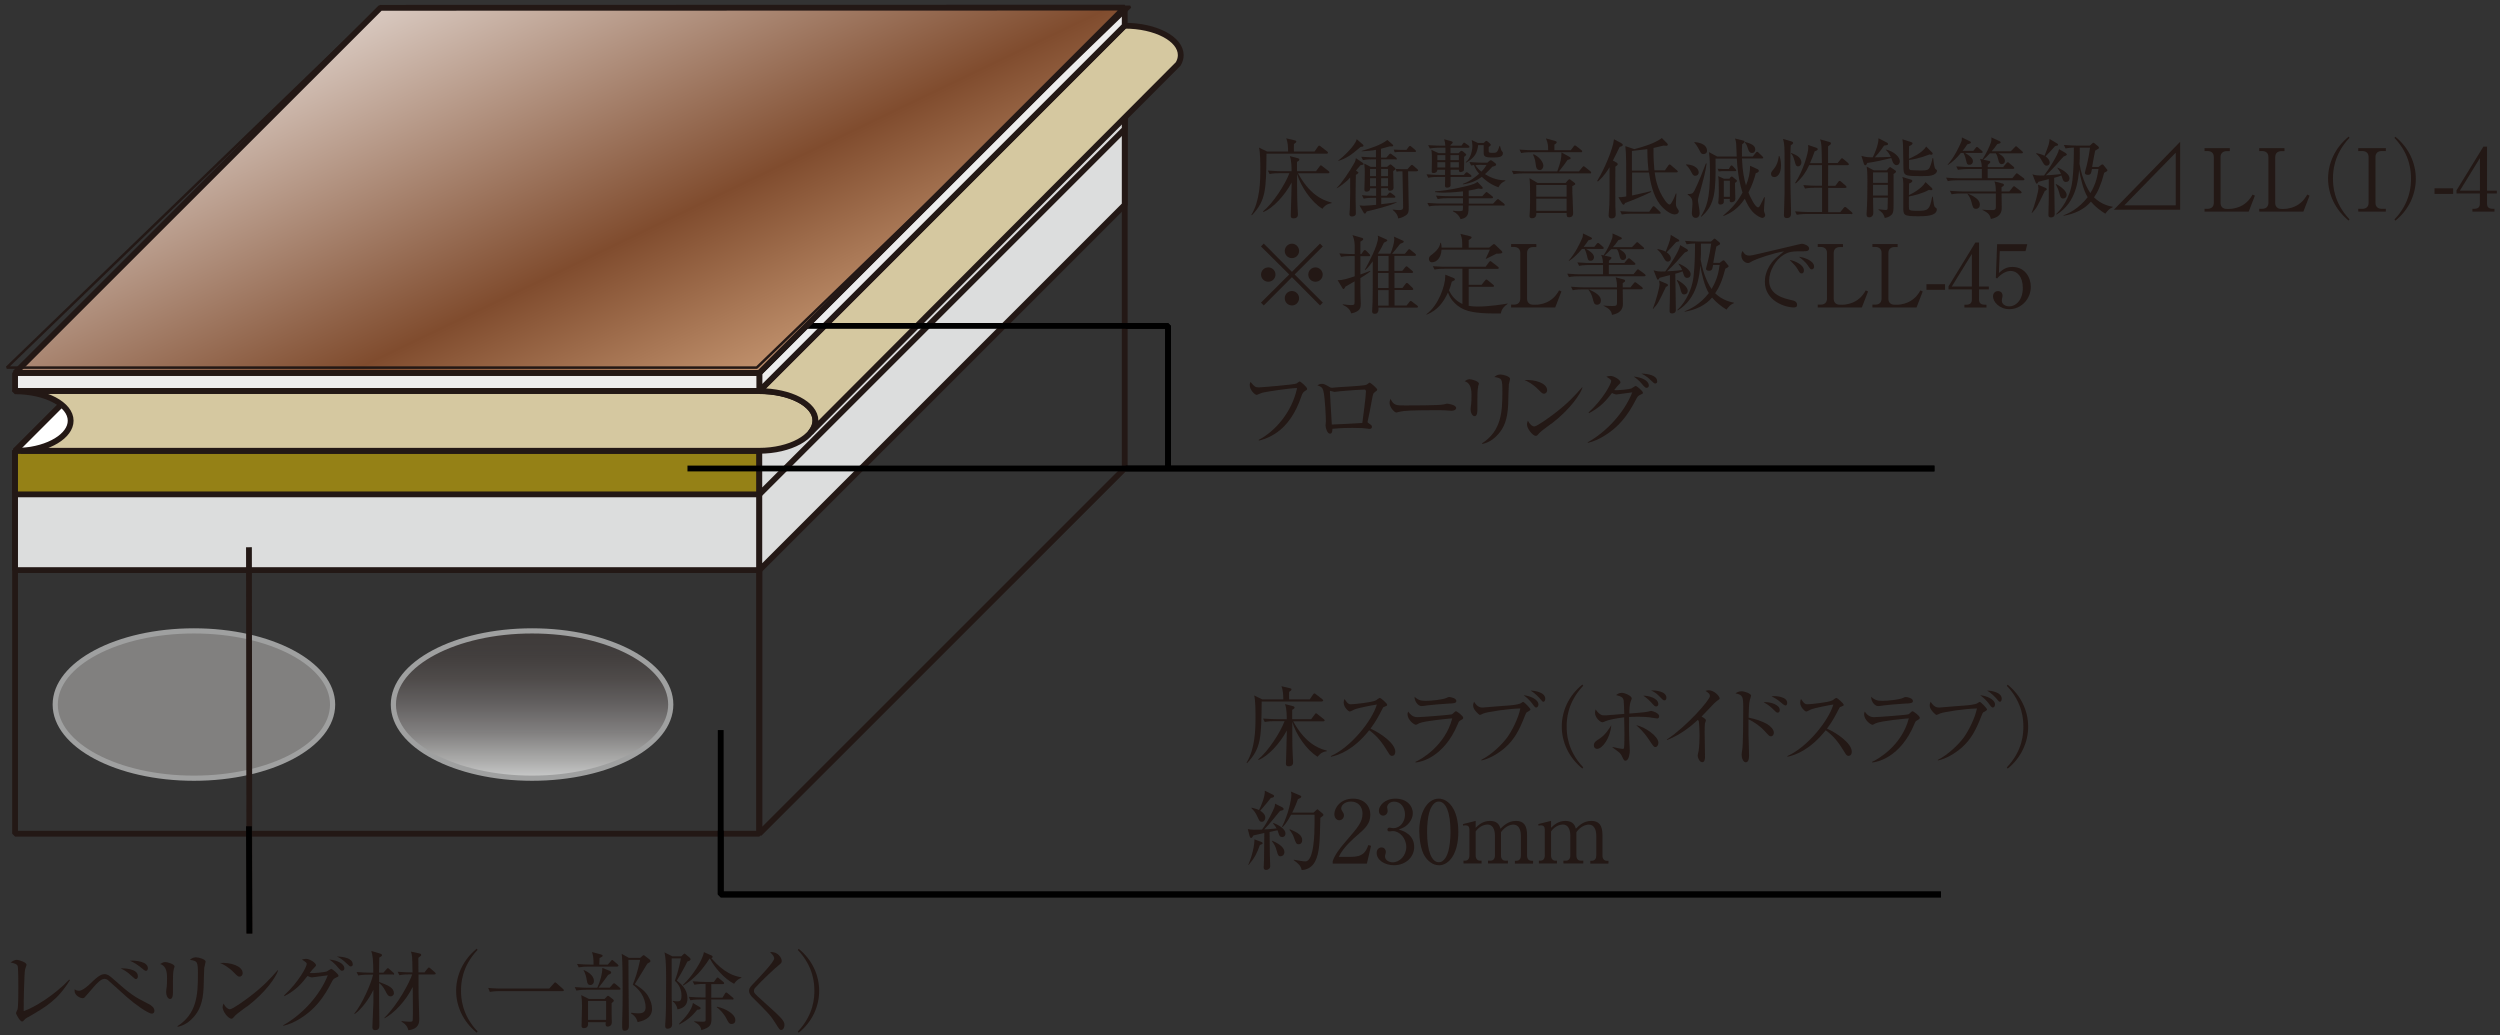 <svg width="367" height="152" viewBox="0 0 367 152" fill="none" xmlns="http://www.w3.org/2000/svg">
<rect x="0" y="0" width="367" height="152" fill="#333333" stroke="none"/>
<path d="M319.722 21.613V30.467H311.082L319.722 21.613Z" stroke="#231815" stroke-width="0.653"/>
<path d="M194.735 22.56H185.921C185.868 27.84 185.855 29.427 183.775 31.6L183.695 31.547C184.961 29.493 185.015 26.627 185.015 24.867C185.015 24.16 185.015 22.28 184.815 21.667L186.001 22.24H189.095C189.095 21.467 189.028 20.84 188.828 20.307L190.108 20.613C190.188 20.627 190.295 20.667 190.295 20.773C190.295 20.907 190.188 20.987 189.948 21.147C189.948 21.44 189.921 21.907 189.948 22.24H192.975L193.468 21.533C193.548 21.427 193.601 21.373 193.641 21.373C193.735 21.373 193.788 21.427 193.895 21.507L194.815 22.227C194.815 22.227 194.948 22.333 194.948 22.413C194.948 22.533 194.828 22.56 194.761 22.56H194.735ZM194.135 30.653C192.495 29.667 190.921 27.32 190.415 25.533C190.415 26.573 190.415 27.333 190.415 27.4C190.415 30.28 190.535 30.92 190.535 31.48C190.535 32.04 190.055 32.053 189.868 32.053C189.601 32.053 189.481 31.933 189.481 31.667C189.481 31.493 189.615 27.52 189.615 26.8C188.535 28.787 186.881 30.533 185.468 31.133L185.415 31.027C186.855 29.88 188.681 27.053 189.281 25.427H187.868C187.575 25.427 186.935 25.427 186.375 25.547L186.121 25.04C187.135 25.12 187.881 25.133 188.081 25.133H189.601C189.601 24.64 189.601 23.587 189.348 22.92L190.548 23.227C190.655 23.253 190.748 23.333 190.748 23.427C190.748 23.587 190.521 23.707 190.401 23.76V25.133H193.188L193.708 24.44C193.788 24.333 193.841 24.267 193.895 24.267C193.975 24.267 194.041 24.333 194.135 24.413L195.028 25.107C195.028 25.107 195.161 25.213 195.161 25.293C195.161 25.427 195.028 25.44 194.975 25.44H190.548C192.148 28.347 193.921 29.36 195.481 29.733V29.827C194.655 29.92 194.268 30.453 194.121 30.667L194.135 30.653Z" fill="#231815"/>
<path d="M199.695 24.28C199.695 24.28 199.268 24.787 199.055 25.04C199.375 25.253 199.415 25.28 199.415 25.347C199.415 25.4 199.375 25.44 199.321 25.48C199.281 25.52 199.081 25.64 199.041 25.68C199.015 26.56 199.001 28.733 199.001 29.08C199.001 29.427 199.041 31 199.041 31.36C199.041 31.667 198.721 31.787 198.455 31.787C198.161 31.787 198.095 31.573 198.095 31.44C198.095 31.36 198.161 30.694 198.161 30.52C198.201 29.507 198.228 27.027 198.201 26.053C197.548 26.84 196.548 27.467 196.241 27.654V27.587C196.948 26.88 198.095 25.213 198.801 23.947C198.988 23.613 199.015 23.44 199.041 23.213L200.055 23.907C200.161 23.973 200.175 24.04 200.175 24.067C200.175 24.174 200.135 24.187 199.695 24.267V24.28ZM199.721 21.587C198.255 22.84 197.615 23.253 196.455 23.627V23.573C197.041 23.133 198.961 21.413 199.161 20.427L200.068 21.213C200.068 21.213 200.161 21.32 200.161 21.373C200.161 21.533 200.041 21.533 199.721 21.573V21.587ZM204.881 23.387H202.748V24.494H203.628L203.908 24.253C204.015 24.16 204.055 24.134 204.121 24.134C204.175 24.134 204.281 24.213 204.335 24.267L204.695 24.573C204.788 24.654 204.855 24.707 204.855 24.787C204.855 24.854 204.815 24.907 204.775 24.933C204.735 24.96 204.575 25.067 204.521 25.12C204.521 25.8 204.575 26.867 204.575 27.534C204.575 28 204.095 28 204.041 28C203.748 28 203.761 27.827 203.761 27.627H202.748V28.733H203.575L203.815 28.44C203.948 28.294 203.975 28.253 204.041 28.253C204.108 28.253 204.201 28.334 204.308 28.4L204.708 28.707C204.788 28.773 204.841 28.84 204.841 28.893C204.841 29.027 204.708 29.027 204.641 29.027H202.761V29.974C203.961 29.854 204.615 29.747 205.028 29.667V29.72C204.135 30.187 201.761 30.773 200.628 31.04C200.508 31.28 200.481 31.347 200.348 31.347C200.255 31.347 200.215 31.294 200.161 31.187L199.575 30.16C199.801 30.187 199.988 30.2 200.215 30.2C200.655 30.2 201.521 30.107 202.015 30.067V29.04H201.695C201.348 29.04 200.748 29.04 200.188 29.16L199.935 28.654C200.868 28.747 201.708 28.747 202.015 28.747V27.64H201.135C201.135 28.12 200.708 28.134 200.601 28.134C200.468 28.134 200.295 28.093 200.295 27.854C200.295 27.773 200.295 27.707 200.295 27.654C200.335 26.974 200.348 25.48 200.348 25.187C200.348 25.107 200.348 24.6 200.281 24.013L201.215 24.494H202.001V23.387H201.588C201.241 23.387 200.641 23.387 200.081 23.507L199.828 23.013C200.841 23.093 201.561 23.093 201.788 23.093H201.988V22C201.401 22.12 200.775 22.16 199.881 22.213V22.16C201.201 21.76 202.615 21.347 203.668 20.547L204.415 21.2C204.415 21.2 204.521 21.293 204.521 21.36C204.521 21.44 204.441 21.48 204.361 21.493C204.295 21.493 204.108 21.493 203.975 21.493C203.881 21.52 203.161 21.72 202.735 21.84V23.133H203.521L203.895 22.707C203.961 22.627 204.028 22.547 204.095 22.547C204.161 22.547 204.255 22.613 204.335 22.68L204.935 23.12C204.935 23.12 205.055 23.24 205.055 23.293C205.055 23.44 204.935 23.44 204.868 23.44L204.881 23.387ZM202.001 24.8H201.121V25.854H202.001V24.8ZM202.001 26.16H201.121V27.334H202.001V26.16ZM203.761 24.8H202.748V25.854H203.761V24.8ZM203.761 26.16H202.748V27.334H203.761V26.16ZM207.975 25.147H206.708C206.708 25.974 206.801 29.613 206.801 30.373C206.801 31.053 206.801 31.334 206.321 31.654C206.241 31.707 205.828 31.974 205.255 32.067C205.161 31.413 204.735 31.053 204.455 30.827V30.76C204.815 30.8 205.095 30.84 205.375 30.84C205.748 30.84 205.975 30.814 205.975 30.413C205.975 29.893 205.975 29.44 205.881 25.147H205.668C205.468 25.147 205.241 25.147 205.028 25.2L204.881 24.8C205.015 24.8 205.521 24.84 205.841 24.84H206.615L207.055 24.347C207.121 24.267 207.201 24.2 207.255 24.2C207.348 24.2 207.415 24.267 207.495 24.334L208.041 24.814C208.175 24.92 208.175 24.96 208.175 25C208.175 25.12 208.081 25.134 207.988 25.134L207.975 25.147ZM207.668 22.307H205.401C205.401 22.307 205.041 22.307 204.748 22.36L204.588 21.96C205.041 21.987 205.455 22 205.561 22H206.468L206.788 21.573C206.881 21.453 206.921 21.413 206.988 21.413C207.041 21.413 207.081 21.413 207.228 21.56L207.735 21.987C207.735 21.987 207.868 22.107 207.868 22.187C207.868 22.293 207.788 22.32 207.681 22.32L207.668 22.307Z" fill="#231815"/>
<path d="M215.815 25.974H212.948C212.948 26.401 212.948 27.147 212.948 27.241C212.895 27.427 212.762 27.547 212.415 27.547C212.175 27.547 212.122 27.401 212.122 27.254C212.122 27.214 212.148 26.107 212.148 25.974H211.175C210.855 25.974 210.242 25.974 209.668 26.094L209.415 25.587C210.295 25.667 211.202 25.68 211.375 25.68H212.135V24.921H211.002C211.002 25.174 210.815 25.401 210.468 25.401C210.175 25.401 210.175 25.32 210.175 25.081C210.175 25.014 210.202 23.814 210.202 23.561C210.202 23.04 210.202 22.347 210.122 21.987L211.175 22.48H212.188C212.188 22.054 212.188 21.88 212.188 21.68H211.415C211.255 21.68 210.535 21.68 209.908 21.8L209.655 21.307C210.508 21.374 211.375 21.387 211.615 21.387H212.175C212.135 20.96 212.122 20.827 212.002 20.44L213.055 20.734C213.188 20.774 213.255 20.827 213.255 20.894C213.255 20.987 213.215 21.067 212.935 21.28V21.387H214.548L214.748 21.094C214.828 20.987 214.882 20.934 214.935 20.934C214.988 20.934 215.068 21 215.188 21.08L215.602 21.374C215.602 21.374 215.722 21.494 215.722 21.56C215.722 21.654 215.655 21.694 215.535 21.694H212.935V22.494H214.122L214.335 22.267C214.428 22.174 214.482 22.134 214.548 22.134C214.615 22.134 214.682 22.174 214.802 22.267L215.108 22.52C215.108 22.52 215.242 22.64 215.242 22.707C215.242 22.774 215.122 22.894 214.935 23.027C214.935 23.334 214.935 24.867 214.908 24.974C214.828 25.187 214.495 25.267 214.402 25.267C214.162 25.267 214.162 25.014 214.175 24.921H212.948V25.68H214.895L215.095 25.441C215.188 25.32 215.242 25.28 215.308 25.28C215.375 25.28 215.468 25.334 215.575 25.427L215.882 25.654C215.962 25.707 216.015 25.787 216.015 25.854C216.015 25.921 215.935 25.987 215.828 25.987L215.815 25.974ZM220.682 30.174H215.588C215.588 31.334 215.588 31.974 214.415 32.174C214.215 31.654 213.815 31.267 213.282 31.014L213.322 30.934C213.508 30.96 213.788 31 214.135 31C214.282 31 214.682 31 214.735 30.854C214.762 30.774 214.762 30.401 214.762 30.174H211.282C210.988 30.174 210.348 30.174 209.788 30.294L209.535 29.787C210.548 29.867 211.295 29.881 211.495 29.881H214.762V29.094H212.548C212.255 29.094 211.615 29.094 211.055 29.227L210.802 28.721C211.842 28.8 212.615 28.8 212.762 28.8H214.762V28.094C213.308 28.267 212.175 28.28 211.922 28.28C211.508 28.28 211.042 28.254 210.655 28.201L210.695 28.081C212.535 28 215.468 27.334 216.362 27C216.642 26.894 216.748 26.8 216.882 26.694L217.548 27.387C217.628 27.467 217.668 27.52 217.668 27.614C217.668 27.694 217.575 27.734 217.442 27.734C217.348 27.734 217.188 27.707 217.015 27.68C216.668 27.774 216.295 27.867 215.602 27.974V28.8H217.602L218.015 28.347C218.108 28.241 218.162 28.187 218.215 28.187C218.268 28.187 218.335 28.227 218.442 28.32L219.042 28.787C219.122 28.854 219.175 28.907 219.175 28.974C219.175 29.081 219.095 29.107 218.988 29.107H215.615V29.894H219.188L219.682 29.374C219.788 29.254 219.842 29.227 219.895 29.227C219.948 29.227 220.028 29.267 220.122 29.36L220.762 29.867C220.842 29.934 220.895 30.014 220.895 30.067C220.895 30.16 220.815 30.201 220.708 30.201L220.682 30.174ZM211.002 22.774V23.507H212.175V22.774H211.002ZM211.002 23.814V24.587H212.162V23.814H211.002ZM214.162 22.774H212.922V23.507H214.162V22.774ZM214.162 23.814H212.922V24.587H214.162V23.814ZM219.975 27.494C218.708 27.067 217.895 26.294 217.535 25.96C216.828 26.48 216.068 26.867 214.762 27.067V26.987C215.922 26.574 216.735 25.854 217.135 25.507C216.882 25.201 216.575 24.814 216.375 24.227C216.215 24.254 216.148 24.267 215.962 24.294L215.708 23.787C216.588 23.867 217.495 23.881 217.668 23.881H218.348L218.588 23.667C218.722 23.547 218.775 23.52 218.855 23.52C218.908 23.52 219.015 23.561 219.175 23.694L219.482 23.934C219.575 24 219.628 24.067 219.628 24.174C219.628 24.307 219.508 24.374 219.082 24.467C218.775 24.814 218.468 25.134 218.002 25.561C218.468 25.867 219.588 26.494 220.975 26.467V26.561C220.522 26.721 220.188 27.054 219.975 27.494ZM218.948 23.12C217.802 23.12 217.802 22.814 217.802 22.347C217.802 22.187 217.802 21.454 217.802 21.307H216.988C216.868 22.454 216.468 23.187 215.215 23.881L215.175 23.8C215.895 23.28 216.148 22.08 216.148 21.4C216.148 21.054 216.082 20.734 216.042 20.56L216.962 20.987H217.802L217.988 20.814C218.095 20.72 218.135 20.68 218.202 20.68C218.255 20.68 218.322 20.707 218.415 20.8L218.722 21.067C218.802 21.134 218.855 21.2 218.855 21.254C218.855 21.36 218.735 21.44 218.548 21.574C218.522 21.907 218.548 22.254 218.548 22.294C218.588 22.44 218.935 22.44 219.042 22.44C219.722 22.44 219.802 22.44 220.135 21.414H220.202C220.228 21.507 220.375 22.107 220.468 22.187C220.615 22.32 220.628 22.374 220.628 22.467C220.628 23.12 219.922 23.12 218.908 23.12H218.948ZM217.468 24.201C217.255 24.201 217.015 24.201 216.588 24.241C216.788 24.574 217.135 24.947 217.468 25.201C217.895 24.761 218.068 24.48 218.228 24.214H217.468V24.201Z" fill="#231815"/>
<path d="M233.415 25.454H223.695C223.375 25.454 222.762 25.454 222.188 25.574L221.935 25.067C222.815 25.147 223.722 25.16 223.895 25.16H228.602C229.175 23.6 229.188 23.267 229.228 22.374L230.375 23.014C230.508 23.08 230.575 23.16 230.575 23.227C230.575 23.4 230.188 23.467 230.108 23.48C229.748 24.027 229.655 24.147 228.855 25.16H231.788L232.282 24.56C232.348 24.467 232.428 24.4 232.468 24.4C232.548 24.4 232.602 24.454 232.708 24.534L233.455 25.134C233.455 25.134 233.588 25.24 233.588 25.334C233.588 25.454 233.468 25.467 233.402 25.467L233.415 25.454ZM232.082 22.347H224.815C224.495 22.347 223.882 22.347 223.308 22.467L223.055 21.96C223.922 22.04 224.828 22.054 225.015 22.054H227.268C227.268 21.294 227.228 21.027 226.948 20.32L228.255 20.68C228.375 20.707 228.522 20.76 228.522 20.894C228.522 21.027 228.268 21.187 228.188 21.227V22.054H230.588L231.002 21.507C231.068 21.427 231.122 21.347 231.202 21.347C231.268 21.347 231.308 21.387 231.442 21.48L232.135 22.027C232.228 22.094 232.268 22.134 232.268 22.214C232.268 22.334 232.162 22.36 232.082 22.36V22.347ZM231.162 27.134C231.055 27.2 230.922 27.28 230.815 27.32C230.815 27.88 230.815 28.494 230.868 29.387C230.868 29.56 230.935 30.947 230.935 31.254C230.935 31.44 230.935 31.894 230.348 31.894C229.988 31.894 229.988 31.747 229.975 31.267H225.535C225.535 31.454 225.575 32.04 224.882 32.04C224.535 32.04 224.535 31.76 224.535 31.68C224.535 31.534 224.588 30.894 224.588 30.76C224.615 30.014 224.615 29.547 224.615 28.774C224.615 27.907 224.615 26.64 224.522 26.147L225.722 26.854H229.842L230.162 26.467C230.162 26.467 230.335 26.307 230.402 26.307C230.468 26.307 230.522 26.36 230.655 26.467L231.082 26.787C231.162 26.84 231.242 26.907 231.242 27C231.242 27.04 231.242 27.107 231.162 27.134ZM226.015 24.96C225.548 24.96 225.495 24.494 225.455 24.227C225.375 23.587 225.348 23.36 225.055 22.72L225.148 22.64C225.415 22.787 225.802 22.987 226.135 23.387C226.535 23.854 226.562 24.214 226.562 24.334C226.562 24.627 226.362 24.974 226.015 24.974V24.96ZM229.975 27.16H225.522V28.867H229.975V27.16ZM229.975 29.16H225.522V30.947H229.975V29.16Z" fill="#231815"/>
<path d="M237.775 21.56C237.628 21.88 236.922 23.28 236.775 23.573L237.335 23.88C237.415 23.92 237.482 24.027 237.482 24.093C237.482 24.16 237.482 24.227 237.135 24.467C237.135 25.027 237.108 29.707 237.135 30.28C237.135 30.453 237.188 31.24 237.188 31.4C237.188 31.587 237.188 32.067 236.602 32.067C236.162 32.067 236.148 31.76 236.148 31.6C236.148 31.44 236.242 30.253 236.255 30C236.282 28.907 236.295 28.467 236.282 24.547C235.508 25.84 234.855 26.4 234.575 26.64L234.455 26.573C235.535 24.84 236.788 21.84 236.935 20.44L238.028 21.027C238.122 21.08 238.228 21.187 238.228 21.28C238.228 21.453 237.855 21.547 237.762 21.573L237.775 21.56ZM245.842 31.48C245.148 31.48 244.148 30.613 243.668 29.987C242.682 28.72 242.268 26.787 242.068 25.333H239.588V28.693C240.148 28.587 240.362 28.533 242.388 28.053V28.173C241.468 28.68 239.108 29.613 238.562 29.8C238.522 29.907 238.442 30.053 238.335 30.053C238.242 30.053 238.148 29.92 238.095 29.84L237.575 28.947C238.015 28.947 238.175 28.947 238.735 28.84C238.735 24.28 238.735 22.6 238.602 21.453L239.922 21.893C241.442 21.493 242.882 21.04 243.962 20.267L244.722 21.027C244.722 21.027 244.842 21.173 244.842 21.227C244.842 21.28 244.802 21.4 244.588 21.4C244.522 21.4 244.428 21.4 244.215 21.373C243.455 21.56 243.108 21.64 242.735 21.72C242.708 23.12 242.802 24.32 242.868 25H244.415L244.908 24.293C244.962 24.213 245.042 24.133 245.108 24.133C245.175 24.133 245.255 24.213 245.335 24.28L246.162 24.987C246.162 24.987 246.295 25.093 246.295 25.173C246.295 25.293 246.188 25.307 246.108 25.307H242.908C243.015 26.12 243.255 27.76 244.388 29.373C244.562 29.64 244.868 30.027 245.108 30.027C245.362 30.027 245.882 28.8 246.015 28.4L246.108 28.427C246.068 28.707 246.028 29.6 246.028 29.813C246.028 30.08 246.028 30.36 246.282 30.667C246.388 30.787 246.442 30.893 246.442 31.04C246.442 31.213 246.282 31.467 245.868 31.467L245.842 31.48ZM243.588 31.373H239.588C239.268 31.373 238.655 31.373 238.082 31.493L237.842 31C238.708 31.067 239.615 31.08 239.788 31.08H242.108L242.562 30.413C242.615 30.333 242.695 30.267 242.748 30.267C242.842 30.267 242.908 30.36 242.975 30.4L243.655 31.053C243.735 31.133 243.788 31.187 243.788 31.253C243.788 31.373 243.668 31.387 243.588 31.387V31.373ZM241.842 21.893C241.508 21.933 239.922 22.107 239.562 22.16C239.562 22.573 239.562 24.573 239.562 25.04H242.002C241.922 24.347 241.842 23.56 241.828 21.893H241.842Z" fill="#231815"/>
<path d="M248.882 25.814C248.588 25.814 248.495 25.667 248.255 25.201C248.002 24.721 247.775 24.454 247.535 24.227V24.121C249.015 24.214 249.375 24.934 249.375 25.307C249.375 25.574 249.188 25.801 248.882 25.801V25.814ZM249.482 28.414C249.282 29.161 249.255 29.267 249.255 29.454C249.255 29.507 249.362 30.134 249.375 30.201C249.468 30.681 249.508 30.987 249.508 31.281C249.508 31.934 249.055 31.987 248.935 31.987C248.655 31.987 248.482 31.814 248.428 31.641C248.362 31.481 248.362 31.361 248.362 31.267C248.362 31.054 248.455 30.107 248.455 29.934C248.455 29.321 248.402 29.027 247.748 28.574V28.494C248.322 28.467 248.482 28.454 248.722 28.027C249.242 27.054 250.228 24.521 250.428 23.987L250.535 24.014C250.335 25.321 250.202 25.814 249.495 28.414H249.482ZM250.068 22.627C249.788 22.627 249.668 22.454 249.522 22.147C249.135 21.387 248.895 21.107 248.735 20.947V20.854C249.215 20.881 250.588 21.094 250.588 22.121C250.588 22.574 250.188 22.614 250.082 22.614L250.068 22.627ZM258.789 32.001C258.522 32.001 257.975 31.734 257.522 31.321C256.842 30.721 256.388 29.747 256.135 29.174C255.122 30.721 253.935 31.347 252.988 31.721L252.962 31.654C254.068 30.707 254.948 29.854 255.802 28.281C255.482 27.267 255.122 25.934 254.962 23.281H251.842C251.895 28.081 251.802 30.054 249.762 31.814L249.695 31.761C250.508 30.454 251.028 29.241 251.028 25.147C251.028 24.161 250.988 23.201 250.882 22.334L252.068 22.974H254.948C254.948 22.707 254.895 21.561 254.882 21.334C254.855 20.747 254.788 20.587 254.695 20.334L255.895 20.627C256.002 20.654 256.095 20.707 256.095 20.787C256.095 20.921 255.962 21.027 255.748 21.187C255.722 21.601 255.695 22.134 255.722 22.974H257.309L257.735 22.441C257.802 22.347 257.868 22.281 257.948 22.281C258.029 22.281 258.109 22.347 258.162 22.414L258.709 22.947C258.709 22.947 258.842 23.067 258.842 23.134C258.842 23.254 258.722 23.267 258.655 23.267H255.722C255.802 25.227 256.042 26.254 256.308 27.214C256.695 26.294 256.922 25.334 256.908 24.334L258.028 24.841C258.028 24.841 258.202 24.947 258.202 25.081C258.202 25.254 257.975 25.361 257.749 25.427C257.535 26.214 257.269 27.107 256.669 28.254C256.829 28.667 257.615 30.441 258.095 30.441C258.229 30.441 258.322 30.281 258.389 30.147C258.602 29.734 258.749 29.467 258.975 28.961H259.082C258.975 30.267 258.949 30.761 258.949 30.867C258.949 31.001 258.975 31.094 259.029 31.241C259.082 31.401 259.135 31.481 259.135 31.561C259.135 31.774 258.975 31.961 258.789 31.961V32.001ZM254.682 25.121H252.948C252.948 25.121 252.602 25.121 252.308 25.174L252.148 24.774C252.602 24.801 253.015 24.814 253.122 24.814H253.788L254.002 24.441C254.002 24.441 254.095 24.281 254.188 24.281C254.255 24.281 254.348 24.347 254.402 24.414L254.762 24.814C254.762 24.814 254.882 24.947 254.882 25.001C254.882 25.107 254.802 25.134 254.695 25.134L254.682 25.121ZM254.695 26.854C254.695 27.227 254.748 28.961 254.748 29.161C254.748 29.694 254.202 29.694 254.162 29.694C253.895 29.694 253.908 29.494 253.935 29.201H253.055C253.055 29.281 253.055 29.627 253.055 29.681C252.988 30.027 252.628 30.027 252.548 30.027C252.242 30.027 252.242 29.774 252.242 29.721C252.242 29.654 252.242 29.561 252.268 29.507C252.322 29.067 252.322 28.334 252.322 28.107C252.322 26.507 252.295 26.321 252.228 25.854L253.082 26.241H253.868L254.042 26.014C254.042 26.014 254.148 25.907 254.202 25.907C254.255 25.907 254.335 25.947 254.388 26.001L254.855 26.374C254.855 26.374 254.988 26.481 254.988 26.547C254.988 26.654 254.802 26.787 254.682 26.867L254.695 26.854ZM253.948 26.534H253.055V28.894H253.948V26.534ZM257.202 22.454C256.815 22.454 256.722 22.147 256.629 21.907C256.402 21.227 256.362 21.161 256.135 20.934L256.162 20.841C257.429 21.147 257.669 21.547 257.669 21.947C257.669 22.107 257.602 22.454 257.215 22.454H257.202Z" fill="#231815"/>
<path d="M260.442 25.987C260.029 25.987 259.989 25.627 259.989 25.533C259.989 25.293 260.042 25.227 260.389 24.813C261.002 24.067 261.095 23.2 261.122 22.92H261.229C261.322 23.2 261.455 23.64 261.455 24.293C261.455 25.533 260.909 26 260.442 26V25.987ZM262.882 21.32C262.855 21.867 262.815 22.613 262.815 24.347C262.815 25.88 262.855 29.053 262.922 30.773C262.922 30.987 262.922 31.24 262.922 31.307C262.922 31.52 262.922 32.014 262.322 32.014C261.895 32.014 261.882 31.773 261.882 31.547C261.882 31.453 261.962 28.653 261.975 28.333C261.975 28.08 261.975 25.64 261.975 25.213V23.947C261.975 21.6 261.975 21.173 261.749 20.387L262.989 20.76C263.149 20.813 263.229 20.867 263.229 20.973C263.229 21.107 263.082 21.213 262.869 21.347L262.882 21.32ZM263.949 24.427C263.655 24.427 263.589 24.173 263.442 23.627C263.229 22.827 263.055 22.653 262.909 22.533L262.949 22.453C263.495 22.667 264.442 23.04 264.442 23.84C264.442 24.227 264.175 24.427 263.962 24.427H263.949ZM271.749 31.413H265.269C265.109 31.413 264.389 31.413 263.762 31.534L263.522 31.027C264.362 31.107 265.242 31.12 265.469 31.12H267.482C267.482 30.56 267.482 28.08 267.482 27.56H266.482C266.162 27.56 265.549 27.56 264.975 27.68L264.722 27.173C265.509 27.24 266.295 27.267 266.682 27.267H267.469C267.469 26.413 267.469 26.2 267.469 24.24H265.589C265.135 25.213 264.669 25.973 263.615 26.933L263.522 26.867C264.749 25.013 265.455 22.4 265.455 21.707C265.455 21.653 265.455 21.547 265.429 21.28L266.642 21.693C266.749 21.733 266.842 21.8 266.842 21.907C266.842 22.013 266.709 22.107 266.389 22.227C266.162 22.893 265.962 23.36 265.709 23.947H267.455C267.415 21.373 267.415 21.08 267.189 20.453L268.509 20.827C268.642 20.867 268.789 20.92 268.789 21.027C268.789 21.187 268.629 21.307 268.362 21.48C268.362 21.747 268.362 23.493 268.362 23.933H269.762L270.215 23.373C270.295 23.267 270.349 23.227 270.402 23.227C270.455 23.227 270.535 23.28 270.629 23.36L271.295 23.92C271.295 23.92 271.415 24.067 271.415 24.12C271.415 24.213 271.322 24.253 271.229 24.253H268.375C268.362 26.08 268.362 26.28 268.362 27.28H269.429L269.855 26.707C269.935 26.587 269.989 26.547 270.055 26.547C270.122 26.547 270.189 26.587 270.282 26.68L270.949 27.253C270.949 27.253 271.082 27.413 271.082 27.453C271.082 27.533 270.962 27.587 270.895 27.587H268.375V31.147H270.149L270.629 30.547C270.749 30.4 270.775 30.387 270.842 30.387C270.895 30.387 270.975 30.387 271.122 30.534L271.815 31.12C271.815 31.12 271.949 31.253 271.949 31.32C271.949 31.387 271.855 31.453 271.762 31.453L271.749 31.413Z" fill="#231815"/>
<path d="M278.402 24.241C278.082 24.241 277.922 23.921 277.842 23.747C277.802 23.654 277.682 23.281 277.642 23.201C276.575 23.467 275.175 23.787 274.122 23.921C274.042 24.094 273.962 24.267 273.815 24.267C273.722 24.267 273.669 24.174 273.629 24.081L273.255 22.881C273.909 23.094 274.522 23.094 274.922 23.094C275.055 22.841 275.789 21.307 275.762 20.294L277.002 20.934C277.082 20.974 277.162 21.027 277.162 21.147C277.162 21.241 277.162 21.307 276.575 21.374C276.082 22.174 275.242 23.081 275.229 23.094C275.375 23.094 277.029 23.067 277.575 23.027C277.242 22.374 277.042 22.187 276.842 22.001V21.947C278.082 22.241 278.895 23.067 278.895 23.667C278.895 23.894 278.762 24.241 278.429 24.241H278.402ZM277.975 25.561V29.827C277.975 30.907 277.975 31.267 277.615 31.587C277.522 31.667 277.242 31.921 276.682 32.001C276.495 31.281 276.082 31.001 275.762 30.801L275.789 30.721C276.255 30.787 276.709 30.827 276.802 30.827C276.882 30.827 277.069 30.827 277.095 30.667C277.095 30.521 277.135 29.094 277.135 29.014H274.962C274.962 29.441 275.002 30.854 275.002 31.214C275.002 31.841 274.549 31.907 274.415 31.907C274.055 31.907 274.015 31.641 274.015 31.494C274.015 31.454 274.015 31.441 274.015 31.361C274.122 29.774 274.135 28.187 274.135 26.614C274.135 25.041 274.069 24.721 274.029 24.454L275.069 25.001H276.975L277.309 24.627C277.309 24.627 277.402 24.534 277.455 24.534C277.509 24.534 277.535 24.534 277.629 24.614L278.215 25.014C278.322 25.081 278.335 25.161 278.335 25.187C278.335 25.281 278.215 25.414 277.935 25.561H277.975ZM277.135 25.307H274.962V26.841H277.135V25.307ZM277.135 27.134H274.962V28.707H277.135V27.134ZM281.615 31.747C279.402 31.747 279.402 31.587 279.402 30.361C279.402 29.841 279.402 27.267 279.402 26.867C279.375 26.361 279.349 26.214 279.255 25.987L280.562 26.374C280.642 26.401 280.735 26.467 280.735 26.561C280.735 26.654 280.642 26.814 280.255 26.934C280.255 27.201 280.229 28.387 280.229 28.641C280.762 28.401 282.122 27.667 282.669 26.734L283.602 27.601C283.602 27.601 283.682 27.707 283.682 27.747C283.682 27.827 283.642 27.921 283.509 27.921C283.402 27.921 283.255 27.894 283.175 27.867C282.229 28.414 280.842 28.734 280.229 28.841C280.229 29.147 280.202 30.534 280.255 30.694C280.335 30.894 280.549 30.947 281.322 30.947C282.975 30.947 283.269 30.947 283.642 28.867H283.735C283.909 30.174 283.922 30.321 284.109 30.454C284.322 30.614 284.322 30.614 284.322 30.734C284.322 31.747 282.549 31.747 281.629 31.747H281.615ZM283.842 25.654C283.455 25.841 282.949 25.854 282.082 25.854C279.429 25.854 279.429 25.814 279.415 24.254C279.375 21.334 279.375 21.001 279.269 20.441L280.575 20.867C280.669 20.894 280.762 20.934 280.762 21.041C280.762 21.241 280.415 21.387 280.255 21.454C280.229 21.947 280.229 22.774 280.229 23.307C280.562 23.161 282.162 22.507 282.762 21.507L283.629 22.374C283.629 22.374 283.722 22.481 283.722 22.547C283.722 22.641 283.642 22.721 283.495 22.721C283.455 22.721 283.415 22.721 283.282 22.667C281.802 23.241 280.709 23.441 280.242 23.481C280.242 23.894 280.242 24.627 280.242 24.707C280.269 24.827 280.349 24.934 280.522 24.974C280.682 25.001 281.842 25.027 282.042 25.027C282.855 25.027 283.082 24.947 283.269 24.601C283.442 24.241 283.615 23.667 283.695 23.214H283.789C283.829 23.574 283.949 24.681 284.135 24.814C284.242 24.881 284.349 24.947 284.349 25.094C284.349 25.227 284.229 25.481 283.855 25.654H283.842Z" fill="#231815"/>
<path d="M294.095 24.48L294.522 23.987C294.602 23.907 294.642 23.827 294.722 23.827C294.789 23.827 294.855 23.827 294.975 23.96L295.562 24.454C295.562 24.454 295.695 24.574 295.695 24.654C295.695 24.774 295.589 24.787 295.509 24.787H291.789V26.147H295.415L295.869 25.601C295.869 25.601 295.989 25.441 296.055 25.441C296.149 25.441 296.215 25.507 296.295 25.574L297.055 26.134C297.055 26.134 297.189 26.254 297.189 26.32C297.189 26.454 297.069 26.467 297.002 26.467H287.442C287.122 26.467 286.509 26.467 285.935 26.587L285.682 26.081C286.549 26.16 287.455 26.174 287.642 26.174H290.935V24.814H288.935C288.802 24.814 288.015 24.814 287.429 24.934L287.175 24.427C288.055 24.507 289.029 24.52 289.135 24.52H290.922C290.922 24.28 290.895 23.8 290.669 23.32L291.015 23.401C291.535 22.64 292.055 21.534 292.269 20.907C292.349 20.667 292.349 20.454 292.335 20.174L293.562 20.734C293.562 20.734 293.695 20.814 293.695 20.894C293.695 21.027 293.642 21.041 293.189 21.16C292.909 21.574 292.709 21.84 292.389 22.201H295.189L295.749 21.627C295.842 21.534 295.882 21.467 295.949 21.467C296.015 21.467 296.069 21.507 296.175 21.614L296.829 22.187C296.909 22.267 296.962 22.294 296.962 22.374C296.962 22.494 296.855 22.507 296.775 22.507H293.349C293.562 22.627 294.322 23.027 294.322 23.614C294.322 23.96 294.069 24.094 293.869 24.094C293.535 24.094 293.442 23.8 293.389 23.601C293.255 23.067 293.175 22.747 292.975 22.507H292.122C291.655 23.027 291.375 23.254 291.149 23.441L292.002 23.627C292.122 23.654 292.175 23.68 292.175 23.787C292.175 23.921 291.895 24.12 291.802 24.201C291.802 24.36 291.802 24.454 291.802 24.534H294.095V24.48ZM289.682 22.147L290.015 21.734C290.015 21.734 290.109 21.574 290.202 21.574C290.269 21.574 290.309 21.574 290.442 21.707L290.922 22.12C290.922 22.12 291.055 22.227 291.055 22.32C291.055 22.441 290.949 22.454 290.869 22.454H288.469C288.722 22.601 289.629 23.094 289.629 23.654C289.629 23.894 289.482 24.187 289.122 24.187C288.762 24.187 288.722 24 288.615 23.52C288.455 22.854 288.322 22.601 288.242 22.454H287.855C287.295 23.147 286.682 23.761 285.962 24.214L285.909 24.174C286.869 23.107 287.615 21.534 287.882 20.894C288.002 20.614 288.002 20.534 288.002 20.174L289.215 20.761C289.215 20.761 289.335 20.84 289.335 20.921C289.335 21.054 289.149 21.081 288.802 21.187C288.629 21.454 288.429 21.747 288.109 22.147H289.695H289.682ZM294.989 28.081L295.455 27.494C295.549 27.387 295.589 27.334 295.655 27.334C295.722 27.334 295.802 27.401 295.895 27.48L296.642 28.054C296.642 28.054 296.775 28.174 296.775 28.241C296.775 28.361 296.655 28.387 296.589 28.387H293.829C293.829 28.707 293.855 30.214 293.855 30.547C293.855 31.161 293.602 31.894 292.255 32.147C292.135 31.401 291.655 31.147 291.015 30.814V30.774C291.362 30.814 291.855 30.841 292.229 30.841C292.802 30.841 292.989 30.841 292.989 30.374V28.401H287.989C287.669 28.401 287.055 28.401 286.495 28.521L286.242 28.014C287.109 28.094 288.029 28.107 288.189 28.107H292.989C292.989 27.654 292.962 27.094 292.789 26.627L294.029 26.96C294.029 26.96 294.175 27.014 294.175 27.12C294.175 27.254 294.149 27.28 293.829 27.494C293.829 27.601 293.829 28.014 293.829 28.107H294.989V28.081ZM288.869 28.414C290.015 28.907 290.642 29.387 290.642 30.041C290.642 30.401 290.429 30.654 290.082 30.654C289.655 30.654 289.602 30.401 289.402 29.627C289.295 29.201 289.095 28.827 288.829 28.467L288.869 28.414Z" fill="#231815"/>
<path d="M300.162 28.067C300.162 28.067 300.109 28.187 300.082 28.227C299.042 30.387 299.002 30.494 298.295 31.267H298.242C298.695 30.134 299.242 28.12 299.242 27.64C299.242 27.547 299.189 27.2 299.175 27.107L300.335 27.6C300.335 27.6 300.469 27.667 300.469 27.787C300.469 27.84 300.469 27.894 300.149 28.054L300.162 28.067ZM303.309 26.72C302.962 26.72 302.855 26.454 302.802 26.307C302.762 26.214 302.642 25.84 302.615 25.76C302.429 25.84 302.135 25.947 301.549 26.107C301.549 26.947 301.629 30.654 301.629 31.414C301.629 31.921 301.135 31.921 301.095 31.921C300.709 31.921 300.709 31.694 300.709 31.534C300.709 31.12 300.762 29.334 300.762 28.96V26.294C300.255 26.44 299.749 26.534 299.229 26.694C299.189 26.8 299.122 26.96 299.002 26.96C298.895 26.96 298.855 26.84 298.829 26.774L298.362 25.587C298.815 25.734 299.122 25.787 300.069 25.76C300.749 24.88 302.122 22.734 302.269 21.894L303.282 22.494C303.282 22.494 303.416 22.614 303.416 22.68C303.416 22.814 303.095 22.92 302.949 22.974C302.789 23.12 302.696 23.254 301.669 24.4C301.242 24.88 300.749 25.36 300.335 25.734C300.415 25.734 301.549 25.68 302.562 25.547C302.389 25.147 302.349 25.094 302.015 24.654L302.042 24.6C302.402 24.734 303.802 25.387 303.802 26.2C303.802 26.467 303.642 26.694 303.349 26.694L303.309 26.72ZM301.949 21.374C301.949 21.374 301.789 21.44 301.669 21.467C300.949 22.267 300.869 22.36 300.282 22.96C300.602 23.174 300.895 23.494 300.895 23.88C300.895 24.16 300.682 24.32 300.455 24.32C300.149 24.32 300.029 24.12 299.669 23.467C299.469 23.12 299.215 22.787 298.909 22.574L298.962 22.48C299.269 22.547 299.709 22.64 300.135 22.867C300.802 21.214 300.829 20.974 300.882 20.4L302.015 21.08C302.015 21.08 302.122 21.134 302.122 21.254C302.122 21.334 302.029 21.374 301.962 21.4L301.949 21.374ZM302.896 29.147C302.509 29.147 302.442 28.881 302.296 28.294C302.135 27.694 301.922 27.334 301.775 27.054L301.829 27.014C302.575 27.387 303.389 28.067 303.389 28.614C303.389 28.934 303.162 29.134 302.909 29.134L302.896 29.147ZM309.082 31.387C308.242 30.854 307.576 30.347 306.949 29.601C305.936 30.787 304.469 31.414 302.922 31.68V31.614C303.629 31.347 305.122 30.68 306.469 28.947C305.842 27.974 305.416 26.12 305.216 24.907C305.096 26.294 304.829 29.721 301.909 31.494L301.842 31.427C302.482 30.84 303.922 29.147 304.229 26.48C304.429 24.734 304.442 22.8 304.442 21.667C303.882 21.694 303.629 21.707 303.215 21.787L302.975 21.28C303.776 21.347 304.575 21.374 304.922 21.374H306.789L307.162 21.04C307.162 21.04 307.256 20.947 307.322 20.947C307.376 20.947 307.456 21.014 307.496 21.054L307.989 21.467C307.989 21.467 308.122 21.574 308.122 21.667C308.122 21.734 308.122 21.8 308.002 21.854C307.922 21.894 307.642 22.067 307.576 22.107C307.416 22.827 307.362 23.16 307.122 24.507H308.069L308.429 24.227C308.429 24.227 308.549 24.134 308.629 24.134C308.696 24.134 308.762 24.174 308.816 24.254L309.282 24.84C309.282 24.84 309.376 24.947 309.376 24.987C309.376 25.147 309.056 25.28 308.896 25.36C308.442 27.12 307.976 28.134 307.402 28.974C308.456 30.014 309.656 30.267 310.162 30.36V30.414C309.616 30.654 309.482 30.84 309.042 31.387H309.082ZM307.096 24.814C306.976 25.48 306.936 25.667 306.469 25.667C306.162 25.667 306.056 25.507 306.056 25.374C306.056 25.254 306.269 24.534 306.309 24.374C306.549 23.4 306.736 22.347 306.816 21.68H305.309C305.336 22.907 305.309 23.64 305.269 24.027C305.669 26.427 306.536 27.867 306.869 28.347C307.762 26.867 307.922 25.72 308.056 24.814H307.082H307.096Z" fill="#231815"/>
<path d="M327.336 22.187H326.882C326.336 22.187 325.976 22.494 325.976 23.067V29.787C325.976 30.32 326.296 30.667 326.882 30.667H327.229C328.002 30.667 328.762 30.401 329.202 30.134C330.042 29.627 330.416 29.014 330.682 28.561L331.016 28.721L330.109 31.067H323.629V30.654H324.069C324.589 30.654 324.989 30.374 324.989 29.774V23.054C324.989 22.48 324.629 22.174 324.069 22.174H323.629V21.747H327.336V22.174V22.187Z" fill="#231815"/>
<path d="M335.349 22.187H334.909C334.362 22.187 334.002 22.494 334.002 23.067V29.787C334.002 30.32 334.322 30.667 334.909 30.667H335.256C336.029 30.667 336.789 30.401 337.229 30.134C338.069 29.627 338.442 29.014 338.709 28.561L339.042 28.721L338.136 31.067H331.656V30.654H332.082C332.602 30.654 333.002 30.374 333.002 29.774V23.054C333.002 22.48 332.642 22.174 332.082 22.174H331.656V21.747H335.362V22.174L335.349 22.187Z" fill="#231815"/>
<path d="M344.789 32.387C342.802 30.787 341.762 28.507 341.762 26.227C341.762 23.947 342.802 21.654 344.789 20.054L344.909 20.227C342.536 22.734 342.482 25.28 342.482 26.214C342.482 27.147 342.536 29.694 344.909 32.2L344.789 32.374V32.387Z" fill="#231815"/>
<path d="M346.189 31.067V30.654H346.803C347.323 30.654 347.709 30.374 347.709 29.774V23.054C347.709 22.48 347.349 22.174 346.803 22.174H346.189V21.747H350.243V22.174H349.629C349.083 22.174 348.723 22.467 348.723 23.054V29.774C348.723 30.347 349.083 30.654 349.629 30.654H350.243V31.067H346.189Z" fill="#231815"/>
<path d="M351.629 32.388L351.509 32.214C353.883 29.707 353.936 27.161 353.936 26.227C353.936 25.294 353.883 22.747 351.509 20.241L351.629 20.067C353.616 21.667 354.643 23.947 354.643 26.241C354.643 28.534 353.616 30.814 351.629 32.401V32.388Z" fill="#231815"/>
<path d="M360.123 28.467H357.389V27.641H360.123V28.467Z" fill="#231815"/>
<path d="M364.576 21.52H365.096V27.987H366.536V28.401H365.096V29.881C365.096 30.441 365.376 30.654 365.989 30.654H366.189V31.067H362.949V30.654H363.149C363.749 30.654 364.043 30.454 364.043 29.881V28.401H360.616V27.947L364.563 21.52H364.576ZM364.056 23.201L361.109 27.987H364.056V23.201Z" fill="#231815"/>
<path d="M185.521 44.84L185.108 44.426L189.255 40.293L185.108 36.173L185.521 35.76L189.655 39.907L193.775 35.76L194.188 36.173L190.055 40.293L194.188 44.426L193.775 44.84L189.655 40.693L185.521 44.84ZM187.241 40.306C187.241 40.88 186.775 41.36 186.188 41.36C185.601 41.36 185.121 40.893 185.121 40.306C185.121 39.72 185.601 39.253 186.188 39.253C186.775 39.253 187.241 39.733 187.241 40.306ZM190.708 36.84C190.708 37.4 190.255 37.893 189.655 37.893C189.055 37.893 188.601 37.413 188.601 36.84C188.601 36.266 189.081 35.773 189.655 35.773C190.228 35.773 190.708 36.253 190.708 36.84ZM190.708 43.773C190.708 44.346 190.255 44.84 189.655 44.84C189.055 44.84 188.601 44.36 188.601 43.773C188.601 43.187 189.081 42.72 189.655 42.72C190.228 42.72 190.708 43.2 190.708 43.773ZM194.175 40.306C194.175 40.88 193.708 41.36 193.108 41.36C192.508 41.36 192.055 40.893 192.055 40.306C192.055 39.72 192.535 39.253 193.108 39.253C193.681 39.253 194.175 39.733 194.175 40.306Z" fill="#231815"/>
<path d="M197.121 44.667C197.681 44.76 198.135 44.787 198.375 44.787C198.801 44.787 198.855 44.72 198.855 44.214V41.307C198.641 41.427 197.708 41.96 197.521 42.067C197.388 42.307 197.308 42.44 197.228 42.44C197.175 42.44 197.108 42.387 197.081 42.32L196.361 41.12C197.015 41.187 197.988 40.853 198.868 40.56V37.587H198.361C198.148 37.587 197.481 37.587 196.868 37.707L196.615 37.2C197.548 37.28 198.348 37.294 198.561 37.294H198.868V36.04C198.868 35.387 198.681 34.8 198.535 34.507L199.975 34.934C200.055 34.96 200.121 35 200.121 35.093C200.121 35.214 200.081 35.24 199.708 35.48V37.294H199.841L200.148 36.867C200.228 36.76 200.281 36.707 200.348 36.707C200.441 36.707 200.535 36.8 200.588 36.84L201.001 37.267C201.001 37.267 201.135 37.4 201.135 37.48C201.135 37.6 201.028 37.614 200.948 37.614H199.708V40.294C200.601 39.974 200.815 39.88 201.121 39.773L201.175 39.84C200.881 40.053 200.468 40.373 199.708 40.827C199.708 43 199.708 43.067 199.735 43.72C199.735 43.854 199.761 44.494 199.761 44.627C199.761 45.107 199.668 45.494 199.095 45.774C198.988 45.827 198.695 45.96 198.348 46C198.161 45.347 197.761 45.067 197.121 44.747V44.68V44.667ZM204.108 37.267C204.361 36.72 204.681 35.627 204.681 35.147C204.681 35 204.655 34.853 204.628 34.733L205.961 35.334C206.041 35.373 206.068 35.4 206.068 35.467C206.068 35.6 205.948 35.64 205.535 35.8C205.188 36.267 204.521 37.08 204.361 37.254H206.241L206.668 36.733C206.748 36.627 206.801 36.574 206.868 36.574C206.935 36.574 207.015 36.64 207.095 36.707L207.735 37.227C207.735 37.227 207.868 37.347 207.868 37.413C207.868 37.56 207.735 37.56 207.681 37.56H204.695V39.76H205.855L206.281 39.24C206.361 39.147 206.401 39.093 206.468 39.093C206.535 39.093 206.588 39.133 206.695 39.227L207.308 39.747C207.388 39.813 207.441 39.867 207.441 39.934C207.441 40.067 207.308 40.067 207.241 40.067H204.708V42.267H205.881L206.308 41.707C206.388 41.6 206.441 41.534 206.521 41.534C206.601 41.534 206.681 41.587 206.761 41.667L207.335 42.227C207.415 42.307 207.468 42.36 207.468 42.44C207.468 42.56 207.348 42.574 207.281 42.574H204.721V44.854H206.481L206.895 44.334C206.975 44.227 207.028 44.174 207.095 44.174C207.161 44.174 207.228 44.24 207.335 44.32L208.028 44.84C208.121 44.907 208.161 44.96 208.161 45.027C208.161 45.16 208.028 45.16 207.975 45.16H202.361C202.361 45.44 202.415 46.067 201.828 46.067C201.428 46.067 201.428 45.8 201.428 45.68C201.428 45.494 201.481 44.52 201.495 44.294C201.521 43.174 201.521 42.694 201.521 38.36C200.855 39.28 200.588 39.507 200.401 39.654L200.348 39.614C200.828 38.76 202.295 36.053 202.295 34.867C202.295 34.813 202.268 34.68 202.255 34.587L203.521 35.147C203.521 35.147 203.655 35.227 203.655 35.28C203.655 35.4 203.535 35.44 203.161 35.627C202.975 36.014 202.735 36.533 202.268 37.24H204.175L204.108 37.267ZM202.281 37.574V39.773H203.841V37.574H202.281ZM202.281 40.08V42.28H203.841V40.08H202.281ZM203.855 42.587H202.295V44.867H203.855V42.587Z" fill="#231815"/>
<path d="M221.308 44.626C220.922 44.88 220.442 45.293 220.322 46.013C219.455 46.026 217.068 46.08 215.508 45.64C213.962 45.213 212.895 44 212.562 42.933C211.922 44.346 211.068 45.52 209.455 46.186L209.388 46.133C211.202 44.813 212.162 41.88 212.162 40.6C212.162 40.493 212.162 40.44 212.162 40.32L213.428 40.826C213.428 40.826 213.575 40.92 213.575 41C213.575 41.133 213.535 41.16 213.122 41.346C213.015 41.786 212.908 42.173 212.708 42.613C213.108 43.453 213.708 44.173 214.682 44.626V39.453H212.095C211.748 39.453 211.148 39.453 210.588 39.573L210.335 39.08C211.375 39.16 212.148 39.16 212.295 39.16H218.082L218.588 38.48C218.668 38.386 218.722 38.32 218.775 38.32C218.828 38.32 218.922 38.4 219.028 38.48L219.882 39.146C219.962 39.2 220.015 39.253 220.015 39.333C220.015 39.466 219.895 39.466 219.828 39.466H215.602V41.813H217.495L218.002 41.186C218.095 41.066 218.135 41.026 218.188 41.026C218.268 41.026 218.348 41.106 218.428 41.16L219.188 41.786C219.188 41.786 219.322 41.906 219.322 41.973C219.322 42.106 219.202 42.106 219.135 42.106H215.602V44.893C215.815 44.933 216.202 45 216.948 45C218.682 45 220.668 44.666 221.335 44.56V44.6L221.308 44.626ZM220.042 37.24H219.682C219.442 37.36 218.375 37.906 218.162 38L218.108 37.96C218.175 37.853 218.642 36.826 218.708 36.653H211.615C211.575 37.866 210.855 38.506 210.228 38.506C209.895 38.506 209.762 38.24 209.762 38.013C209.762 37.706 209.948 37.56 210.202 37.373C211.268 36.573 211.388 35.96 211.455 35.64H211.535C211.588 35.893 211.615 36.066 211.628 36.346H214.655C214.655 35.12 214.655 35.093 214.388 34.333L215.828 34.68C215.935 34.706 216.028 34.786 216.028 34.853C216.028 34.973 215.975 34.986 215.602 35.253V36.346H218.615L219.135 35.92C219.135 35.92 219.255 35.826 219.308 35.826C219.362 35.826 219.442 35.866 219.482 35.92L220.428 36.826C220.428 36.826 220.548 36.973 220.548 37.013C220.548 37.226 220.202 37.226 220.055 37.226L220.042 37.24Z" fill="#231815"/>
<path d="M225.522 36.266H225.082C224.535 36.266 224.175 36.573 224.175 37.146V43.853C224.175 44.386 224.495 44.733 225.082 44.733H225.428C226.202 44.733 226.962 44.466 227.402 44.2C228.242 43.693 228.615 43.08 228.882 42.626L229.215 42.786L228.308 45.133H221.828V44.72H222.255C222.775 44.72 223.175 44.44 223.175 43.84V37.133C223.175 36.559 222.815 36.253 222.255 36.253H221.828V35.826H225.535V36.253L225.522 36.266Z" fill="#231815"/>
<path d="M238.482 38.56L238.908 38.067C238.988 37.987 239.028 37.92 239.108 37.92C239.175 37.92 239.242 37.92 239.362 38.053L239.948 38.547C239.948 38.547 240.082 38.667 240.082 38.747C240.082 38.867 239.975 38.88 239.895 38.88H236.175V40.24H239.802L240.255 39.693C240.255 39.693 240.375 39.533 240.442 39.533C240.535 39.533 240.602 39.6 240.682 39.667L241.442 40.227C241.442 40.227 241.575 40.347 241.575 40.413C241.575 40.547 241.455 40.56 241.388 40.56H231.828C231.508 40.56 230.895 40.56 230.322 40.68L230.068 40.173C230.935 40.253 231.842 40.267 232.028 40.267H235.322V38.907H233.322C233.188 38.907 232.402 38.907 231.815 39.027L231.562 38.52C232.442 38.6 233.415 38.613 233.522 38.613H235.308C235.308 38.373 235.282 37.893 235.055 37.413L235.402 37.493C235.922 36.733 236.442 35.627 236.655 35C236.735 34.76 236.735 34.547 236.722 34.267L237.948 34.827C237.948 34.827 238.082 34.907 238.082 34.987C238.082 35.12 238.028 35.133 237.575 35.253C237.295 35.667 237.095 35.933 236.775 36.28H239.575L240.135 35.707C240.228 35.613 240.268 35.547 240.335 35.547C240.402 35.547 240.455 35.587 240.562 35.693L241.215 36.267C241.295 36.347 241.348 36.373 241.348 36.453C241.348 36.573 241.242 36.587 241.162 36.587H237.735C237.948 36.707 238.708 37.107 238.708 37.693C238.708 38.04 238.455 38.173 238.255 38.173C237.922 38.173 237.828 37.88 237.775 37.68C237.642 37.147 237.562 36.827 237.362 36.587H236.508C236.042 37.107 235.762 37.333 235.535 37.52L236.388 37.707C236.508 37.733 236.562 37.76 236.562 37.867C236.562 38 236.282 38.2 236.188 38.28C236.188 38.44 236.188 38.533 236.188 38.613H238.482V38.56ZM234.055 36.227L234.388 35.813C234.388 35.813 234.482 35.667 234.575 35.667C234.642 35.667 234.682 35.667 234.815 35.8L235.295 36.213C235.295 36.213 235.428 36.32 235.428 36.413C235.428 36.533 235.322 36.547 235.242 36.547H232.842C233.095 36.68 234.002 37.187 234.002 37.747C234.002 37.987 233.855 38.28 233.495 38.28C233.135 38.28 233.095 38.093 232.988 37.613C232.828 36.947 232.695 36.693 232.615 36.547H232.228C231.668 37.227 231.055 37.84 230.335 38.307L230.282 38.267C231.242 37.2 231.988 35.627 232.255 34.987C232.375 34.707 232.375 34.627 232.375 34.267L233.588 34.853C233.588 34.853 233.708 34.933 233.708 35.013C233.708 35.16 233.522 35.173 233.175 35.28C233.002 35.547 232.802 35.84 232.482 36.24H234.068L234.055 36.227ZM239.375 42.16L239.842 41.573C239.935 41.467 239.975 41.427 240.042 41.427C240.108 41.427 240.188 41.493 240.282 41.56L241.028 42.133C241.028 42.133 241.162 42.253 241.162 42.32C241.162 42.44 241.042 42.467 240.975 42.467H238.215C238.215 42.787 238.242 44.293 238.242 44.627C238.242 45.24 237.988 45.973 236.642 46.227C236.522 45.48 236.042 45.227 235.402 44.893V44.853C235.748 44.893 236.242 44.92 236.615 44.92C237.188 44.92 237.375 44.92 237.375 44.453V42.48H232.375C232.055 42.48 231.442 42.48 230.882 42.6L230.628 42.093C231.495 42.173 232.415 42.187 232.575 42.187H237.375C237.375 41.733 237.348 41.173 237.175 40.707L238.415 41.04C238.415 41.04 238.562 41.093 238.562 41.2C238.562 41.333 238.535 41.36 238.215 41.573C238.215 41.68 238.215 42.093 238.215 42.187H239.375V42.16ZM233.242 42.493C234.388 42.987 235.015 43.467 235.015 44.12C235.015 44.48 234.802 44.733 234.455 44.733C234.028 44.733 233.975 44.48 233.775 43.707C233.668 43.28 233.468 42.907 233.202 42.547L233.242 42.493Z" fill="#231815"/>
<path d="M244.548 42.146C244.548 42.146 244.495 42.266 244.468 42.306C243.428 44.48 243.388 44.573 242.682 45.346H242.628C243.082 44.213 243.628 42.2 243.628 41.719C243.628 41.626 243.575 41.293 243.562 41.186L244.722 41.679C244.722 41.679 244.855 41.746 244.855 41.866C244.855 41.919 244.855 41.973 244.535 42.133L244.548 42.146ZM247.695 40.8C247.348 40.8 247.242 40.533 247.188 40.386C247.148 40.293 247.028 39.919 247.002 39.84C246.815 39.919 246.522 40.026 245.935 40.186C245.935 41.026 246.015 44.733 246.015 45.506C246.015 46.013 245.522 46.013 245.482 46.013C245.095 46.013 245.095 45.786 245.095 45.626C245.095 45.213 245.148 43.426 245.148 43.053V40.386C244.642 40.533 244.135 40.626 243.615 40.786C243.575 40.893 243.508 41.053 243.388 41.053C243.282 41.053 243.242 40.933 243.215 40.866L242.748 39.679C243.202 39.826 243.508 39.88 244.455 39.853C245.135 38.973 246.508 36.826 246.655 35.986L247.668 36.586C247.668 36.586 247.802 36.706 247.802 36.773C247.802 36.906 247.482 37.013 247.335 37.066C247.175 37.213 247.082 37.346 246.055 38.493C245.628 38.973 245.135 39.453 244.722 39.826C244.802 39.826 245.935 39.773 246.948 39.639C246.775 39.239 246.735 39.186 246.402 38.746L246.428 38.693C246.788 38.826 248.188 39.48 248.188 40.279C248.188 40.546 248.028 40.773 247.735 40.773L247.695 40.8ZM246.335 35.453C246.335 35.453 246.175 35.52 246.055 35.546C245.335 36.346 245.255 36.44 244.668 37.039C244.988 37.253 245.282 37.573 245.282 37.959C245.282 38.239 245.068 38.4 244.842 38.4C244.535 38.4 244.415 38.2 244.055 37.546C243.855 37.2 243.602 36.866 243.295 36.653L243.348 36.559C243.655 36.626 244.095 36.719 244.522 36.946C245.188 35.293 245.215 35.053 245.268 34.48L246.402 35.16C246.402 35.16 246.508 35.213 246.508 35.333C246.508 35.413 246.415 35.453 246.348 35.466L246.335 35.453ZM247.268 43.226C246.882 43.226 246.815 42.96 246.668 42.373C246.508 41.773 246.295 41.413 246.148 41.133L246.202 41.093C246.948 41.466 247.762 42.146 247.762 42.693C247.762 43.013 247.535 43.213 247.282 43.213L247.268 43.226ZM253.468 45.466C252.628 44.933 251.962 44.426 251.335 43.68C250.322 44.866 248.855 45.506 247.308 45.76V45.693C248.015 45.426 249.508 44.76 250.855 43.026C250.228 42.053 249.802 40.2 249.602 38.986C249.482 40.373 249.215 43.8 246.295 45.573L246.228 45.506C246.868 44.92 248.308 43.226 248.615 40.559C248.815 38.813 248.828 36.88 248.828 35.746C248.268 35.773 248.015 35.786 247.602 35.866L247.362 35.359C248.162 35.426 248.962 35.453 249.308 35.453H251.175L251.548 35.12C251.548 35.12 251.642 35.026 251.708 35.026C251.762 35.026 251.842 35.093 251.882 35.133L252.375 35.546C252.375 35.546 252.508 35.653 252.508 35.746C252.508 35.813 252.508 35.88 252.388 35.933C252.308 35.973 252.028 36.146 251.962 36.186C251.802 36.906 251.748 37.239 251.508 38.586H252.455L252.815 38.306C252.815 38.306 252.935 38.213 253.015 38.213C253.082 38.213 253.148 38.253 253.202 38.333L253.668 38.919C253.668 38.919 253.762 39.026 253.762 39.066C253.762 39.226 253.442 39.359 253.282 39.44C252.828 41.2 252.362 42.213 251.788 43.053C252.842 44.08 254.042 44.333 254.548 44.44V44.493C254.002 44.733 253.868 44.92 253.428 45.466H253.468ZM251.482 38.893C251.362 39.559 251.322 39.746 250.855 39.746C250.548 39.746 250.442 39.586 250.442 39.453C250.442 39.333 250.655 38.613 250.695 38.453C250.935 37.48 251.122 36.426 251.202 35.76H249.695C249.722 36.986 249.695 37.719 249.655 38.106C250.055 40.506 250.922 41.933 251.255 42.426C252.148 40.946 252.308 39.8 252.442 38.893H251.468H251.482Z" fill="#231815"/>
<path d="M264.829 36.893C263.202 36.893 262.709 36.893 261.855 37.4C260.669 38.106 259.709 39.746 259.709 41.2C259.709 43.333 261.949 43.826 263.095 44.08C263.282 44.12 263.815 44.226 263.815 44.773C263.815 45.106 263.495 45.133 263.335 45.133C262.029 45.133 259.082 44.16 259.082 41.359C259.082 40.813 259.188 39.719 260.122 38.506C260.482 38.053 260.788 37.786 261.882 36.906C260.535 37.08 257.802 38.026 257.375 38.266C256.828 38.586 256.762 38.613 256.562 38.613C256.242 38.613 255.628 38.226 255.628 37.493C255.628 37.16 255.722 36.999 255.802 36.84C256.042 37.226 256.228 37.52 256.788 37.52C257.042 37.52 257.375 37.453 258.668 37.146C260.189 36.773 262.629 36.226 264.149 35.853C264.282 35.826 264.455 35.786 264.562 35.786C264.749 35.786 265.575 36.026 265.575 36.466C265.575 36.88 265.175 36.88 264.829 36.88V36.893ZM264.469 40.133C264.255 40.133 264.215 40.08 263.909 39.546C263.655 39.106 263.322 38.76 262.709 38.146C263.562 38.319 264.815 38.88 264.815 39.693C264.815 39.906 264.735 40.146 264.469 40.146V40.133ZM265.962 39.546C265.775 39.546 265.735 39.48 265.362 38.919C265.055 38.466 264.482 37.999 264.069 37.693C264.882 37.773 266.309 38.293 266.309 39.133C266.309 39.493 266.042 39.546 265.962 39.546Z" fill="#231815"/>
<path d="M270.549 36.266H270.095C269.549 36.266 269.189 36.573 269.189 37.146V43.853C269.189 44.386 269.509 44.733 270.095 44.733H270.442C271.215 44.733 271.975 44.466 272.415 44.2C273.255 43.693 273.629 43.08 273.895 42.626L274.229 42.786L273.322 45.133H266.842V44.72H267.282C267.802 44.72 268.202 44.44 268.202 43.84V37.133C268.202 36.559 267.842 36.253 267.282 36.253H266.842V35.826H270.549V36.253V36.266Z" fill="#231815"/>
<path d="M278.562 36.266H278.122C277.575 36.266 277.215 36.573 277.215 37.146V43.853C277.215 44.386 277.535 44.733 278.122 44.733H278.469C279.242 44.733 280.002 44.466 280.442 44.2C281.282 43.693 281.655 43.08 281.922 42.626L282.255 42.786L281.349 45.133H274.869V44.72H275.295C275.815 44.72 276.215 44.44 276.215 43.84V37.133C276.215 36.559 275.855 36.253 275.295 36.253H274.869V35.826H278.575V36.253L278.562 36.266Z" fill="#231815"/>
<path d="M285.535 42.546H282.802V41.72H285.535V42.546Z" fill="#231815"/>
<path d="M290.002 35.6H290.522V42.066H291.962V42.48H290.522V43.96C290.522 44.52 290.802 44.733 291.415 44.733H291.615V45.146H288.375V44.733H288.575C289.175 44.733 289.469 44.533 289.469 43.96V42.48H286.042V42.04L289.989 35.6H290.002ZM289.469 37.28L286.522 42.066H289.469V37.28Z" fill="#231815"/>
<path d="M293.562 36.853L293.442 40.067C293.989 39.587 294.469 39.187 295.415 39.187C297.255 39.187 298.122 40.707 298.122 42.107C298.122 43.96 296.655 45.387 294.975 45.387C293.522 45.387 292.575 44.307 292.575 43.52C292.575 43.04 292.882 42.734 293.309 42.734C293.695 42.734 293.975 42.987 293.975 43.4C293.975 43.534 293.962 43.574 293.909 43.787C293.882 43.894 293.869 44.067 293.869 44.147C293.869 44.694 294.442 44.974 294.949 44.974C295.975 44.974 296.949 43.987 296.949 42.28C296.949 40.574 296.095 39.773 295.162 39.773C294.655 39.773 293.882 40.053 293.175 40.88L292.989 40.773L293.175 35.853H297.602L297.349 36.867H293.535L293.562 36.853Z" fill="#231815"/>
<path d="M111.467 66.174H2.213V122.388H111.467V66.174Z" stroke="#231815" stroke-width="0.853" stroke-linejoin="bevel"/>
<path d="M165.108 12.587L111.467 66.174V122.388L165.108 68.761V12.587Z" stroke="#231815" stroke-width="0.853" stroke-linejoin="bevel"/>
<path d="M111.467 66.174H2.213V83.694H111.467V66.174Z" fill="#DCDDDD" stroke="#231815" stroke-width="0.853" stroke-linejoin="bevel"/>
<path d="M165.108 12.587L111.467 66.174V83.707L165.108 30.067V12.587Z" fill="#DCDDDD" stroke="#231815" stroke-width="0.853" stroke-linejoin="bevel"/>
<path d="M111.467 66.174H2.213V72.574H111.467V66.174Z" fill="#958116" stroke="#231815" stroke-width="0.853" stroke-linejoin="bevel"/>
<path d="M165.108 12.587L111.467 66.174V72.587L165.108 18.947V12.587Z" fill="#DBDCDC" stroke="#231815" stroke-width="0.853" stroke-linejoin="bevel"/>
<path d="M111.467 66.174L165.108 12.587H55.814L2.213 66.174H111.467Z" fill="white" stroke="#231815" stroke-width="0.853" stroke-linejoin="bevel"/>
<path d="M111.454 57.4H2.187V57.44C6.72 57.44 10.373 59.374 10.373 61.76C10.373 63.987 7.173 65.934 3.067 66.174H111.454C116.014 66.174 119.694 64.12 119.694 61.72C119.694 59.32 115.974 57.4 111.441 57.4H111.454Z" fill="#D5C8A0" stroke="#231815" stroke-width="0.853" stroke-linejoin="bevel"/>
<path d="M118.988 63.507C119.454 62.974 119.708 62.361 119.708 61.734C119.708 59.347 115.987 57.414 111.454 57.414L165.081 3.773C169.641 3.773 173.335 5.707 173.335 8.093C173.335 8.547 173.201 8.973 172.961 9.387L118.988 63.507Z" fill="#D5C8A0" stroke="#231815" stroke-width="0.853" stroke-linejoin="bevel"/>
<path d="M111.467 54.747L165.108 1.12V3.76L111.467 57.401V54.747Z" fill="#EDEDED" stroke="#231815" stroke-width="0.853" stroke-linejoin="bevel"/>
<path d="M283.975 68.774H100.921" stroke="black" stroke-width="0.853" stroke-linejoin="bevel"/>
<path d="M283.975 68.774H165.255" stroke="black" stroke-width="0.853" stroke-linejoin="bevel"/>
<path d="M284.935 131.307H105.801V107.174" stroke="black" stroke-width="0.853" stroke-linejoin="bevel"/>
<path d="M111.467 54.747H2.213V57.387H111.467V54.747Z" fill="#EDEDED" stroke="#231815" stroke-width="0.853" stroke-linejoin="bevel"/>
<path d="M100.934 47.841H171.468V68.908" stroke="black" stroke-width="0.853" stroke-linejoin="bevel"/>
<path d="M2.213 54.747L55.84 1.147L165.108 1.12L111.467 54.747H2.213Z" fill="url(#paint0_linear_232_1662)" stroke="#231815" stroke-width="0.853" stroke-linejoin="bevel"/>
<path d="M111.094 53.96H1L55.827 1H165.921L111.094 53.96Z" stroke="#231815" stroke-width="0.373" stroke-linejoin="bevel"/>
<path d="M4.04 149.347C3.787 149.494 3.72 149.561 3.453 149.841C3.347 149.947 3.293 149.961 3.24 149.961C2.92 149.961 2.347 148.854 2.347 148.734C2.347 148.641 2.547 148.254 2.573 148.174C2.693 147.774 2.693 145.574 2.693 144.921C2.693 144.441 2.693 142.067 2.587 141.787C2.493 141.561 2.267 141.454 1.547 141.281C1.907 141.054 2.16 140.907 2.44 140.907C2.827 140.907 3.893 141.281 3.893 141.614C3.893 141.734 3.707 142.214 3.68 142.321C3.56 142.921 3.453 147.254 3.48 148.427C5.067 147.907 8 146.067 10.173 143.801L10.267 143.881C8.427 146.854 6.733 147.814 4.053 149.361L4.04 149.347Z" fill="#231815"/>
<path d="M22.294 148.801C21.733 148.801 19.773 147.387 18.653 146.4C17.893 145.734 16.72 144.627 15.947 143.974C15.827 143.867 15.653 143.694 15.32 143.694C14.813 143.694 14.147 144.44 13.787 144.854C13.667 144.987 12.573 146.24 12.44 146.4C12.32 146.52 12.173 146.534 12.12 146.534C11.787 146.534 10.947 146.134 10.947 145.467C10.947 145.387 10.947 145.307 10.973 145.227C11.093 145.32 11.227 145.44 11.627 145.44C12.107 145.44 12.893 144.747 13.333 144.32C13.933 143.734 14.693 143 15.32 143C15.773 143 16.093 143.24 16.493 143.6C19.28 146.08 19.693 146.294 21.8 147.374C22.227 147.587 22.667 147.921 22.667 148.374C22.667 148.561 22.587 148.801 22.294 148.801ZM19.947 143.734C19.858 143.734 19.618 143.552 19.227 143.187C18.627 142.6 18.107 142.347 17.693 142.147C17.987 142.147 20.24 142.107 20.24 143.307C20.24 143.494 20.173 143.734 19.933 143.734H19.947ZM21.413 142.52C21.28 142.52 21.053 142.347 20.694 142.04C20.013 141.494 19.733 141.347 19.067 141.027C20.027 140.974 21.707 141.187 21.707 142.134C21.707 142.16 21.707 142.52 21.427 142.52H21.413Z" fill="#231815"/>
<path d="M25.507 142.308C25.387 142.668 25.387 143.801 25.387 144.228C25.387 144.454 25.387 145.494 25.387 145.721C25.387 145.908 25.387 146.654 24.974 146.654C24.627 146.654 24.387 146.121 24.387 145.614C24.387 145.481 24.467 144.908 24.48 144.801C24.507 144.601 24.52 144.148 24.52 143.441C24.52 142.348 24.182 141.708 23.507 141.521C23.747 141.374 23.974 141.228 24.253 141.228C24.56 141.228 25.627 141.521 25.627 141.894C25.627 141.948 25.494 142.281 25.494 142.321L25.507 142.308ZM29.987 142.068C29.96 142.228 29.907 144.454 29.893 144.908C29.8 147.254 29.227 148.414 28.4 149.334C27.427 150.428 26.467 150.654 26.093 150.734L26.053 150.641C28.893 148.814 29.053 146.028 29.053 143.108C29.053 141.161 29.014 141.081 27.88 140.908C28.04 140.761 28.307 140.534 28.747 140.534C29.2 140.534 30.187 140.828 30.187 141.174C30.187 141.308 30 141.934 29.987 142.068Z" fill="#231815"/>
<path d="M35.16 143.374C34.947 143.374 34.787 143.227 34.387 142.814C33.494 141.907 32.787 141.574 32.294 141.361C33.827 141.254 35.627 141.801 35.627 142.867C35.627 143.147 35.414 143.374 35.16 143.374ZM36.267 147.734C36 147.934 34.8 148.801 34.587 149.028C34.52 149.094 34.24 149.414 34.174 149.468C34.12 149.521 34.027 149.548 33.96 149.548C33.52 149.548 32.68 148.481 32.68 147.881C32.68 147.654 32.76 147.454 32.814 147.321C33.107 147.894 33.48 148.161 33.747 148.161C34.174 148.161 36.147 146.694 36.694 146.281C38.747 144.707 39.72 143.614 40.76 142.427L40.827 142.467C40.52 143.401 39.094 145.587 36.294 147.748L36.267 147.734Z" fill="#231815"/>
<path d="M41.6 150.494C44.334 148.961 46.934 146.174 48.12 143.174C47.614 143.227 46.747 143.361 46.214 143.427C46.147 143.427 45.867 143.481 45.8 143.481C45.587 143.481 45.294 143.347 45.147 143.267C44.334 144.294 43.574 145.281 41.774 146.227L41.707 146.121C43.8 144.214 45.027 141.934 45.027 141.507C45.027 141.374 45 141.281 44.32 140.867C44.627 140.761 44.907 140.761 44.947 140.761C45.454 140.761 46.387 141.347 46.387 141.681C46.387 141.814 46.334 141.854 46.094 142.094C45.92 142.254 45.84 142.361 45.467 142.841C46.027 142.907 47.627 142.721 47.96 142.614C48.08 142.574 48.52 142.227 48.64 142.227C48.76 142.227 49.694 142.974 49.694 143.241C49.694 143.347 49.654 143.374 49.294 143.534C49 143.667 48.88 143.774 48.614 144.321C47.48 146.507 46.414 147.721 45.334 148.614C44.814 149.041 43.32 150.201 41.6 150.587L41.574 150.494H41.6ZM50.56 142.134C50.56 142.307 50.467 142.507 50.227 142.507C50.08 142.507 49.987 142.441 49.814 142.254C49.36 141.721 49.054 141.334 48.334 140.854C49.494 140.961 50.547 141.454 50.547 142.147L50.56 142.134ZM51.787 141.534C51.787 141.867 51.574 141.867 51.48 141.867C51.334 141.867 51.32 141.841 50.76 141.321C50.654 141.214 50.147 140.721 49.454 140.414C50.427 140.441 51.774 140.667 51.774 141.534H51.787Z" fill="#231815"/>
<path d="M57.694 143.054H55.654V144.147C56.947 144.641 57.827 144.974 57.827 145.814C57.827 146.094 57.56 146.267 57.36 146.267C56.974 146.267 56.827 145.974 56.547 145.414C56.267 144.854 55.974 144.561 55.654 144.321V146.974C55.654 147.961 55.694 149.534 55.694 150.521C55.694 150.707 55.694 151.227 55.107 151.227C54.667 151.227 54.667 150.974 54.667 150.734C54.667 150.694 54.8 147.747 54.814 147.187C54.814 146.561 54.814 145.934 54.814 145.307C54.24 146.547 53.107 148.134 52.08 148.854L52.014 148.787C53.107 147.507 54.467 144.454 54.774 143.081H54.094C53.867 143.081 53.214 143.081 52.587 143.201L52.347 142.694C53.134 142.761 53.92 142.787 54.294 142.787H54.8C54.8 140.934 54.707 140.241 54.507 139.601L55.76 139.974C56.054 140.067 56.08 140.134 56.08 140.214C56.08 140.361 55.96 140.401 55.68 140.574C55.68 140.934 55.64 142.467 55.64 142.787H56.28L56.734 142.281C56.814 142.201 56.867 142.121 56.92 142.121C57 142.121 57.067 142.174 57.16 142.267L57.734 142.774C57.734 142.774 57.867 142.894 57.867 142.961C57.867 143.094 57.76 143.094 57.68 143.094L57.694 143.054ZM63.747 143.054H61.44C61.44 145.627 61.44 145.921 61.467 146.681C61.467 147.121 61.547 149.081 61.547 149.494C61.547 150.107 61.547 151.027 59.947 151.241C59.88 150.961 59.747 150.441 58.947 149.987V149.894C59.294 149.947 59.867 149.987 60.147 149.987C60.427 149.987 60.574 149.987 60.587 149.734C60.614 149.521 60.614 148.147 60.614 147.854C60.614 147.041 60.614 146.267 60.587 144.881C59.574 146.947 57.814 148.774 56.454 149.481L56.427 149.414C58.467 147.414 60.187 144.081 60.507 143.041H60.134C59.814 143.041 59.2 143.041 58.627 143.161L58.374 142.654C59.254 142.734 60.16 142.747 60.334 142.747H60.56C60.52 140.467 60.52 140.214 60.32 139.694L61.56 139.961C61.694 139.987 61.827 140.027 61.827 140.174C61.827 140.267 61.827 140.307 61.414 140.614C61.414 140.947 61.427 142.441 61.427 142.747H62.32L62.76 142.187C62.84 142.094 62.894 142.027 62.96 142.027C63.027 142.027 63.081 142.067 63.187 142.161L63.827 142.721C63.827 142.721 63.961 142.841 63.961 142.907C63.961 143.041 63.84 143.041 63.761 143.041L63.747 143.054Z" fill="#231815"/>
<path d="M69.987 151.601C68.001 150.001 66.96 147.721 66.96 145.441C66.96 143.161 68.001 140.868 69.987 139.268L70.107 139.441C67.734 141.948 67.68 144.494 67.68 145.428C67.68 146.361 67.734 148.908 70.107 151.414L69.987 151.588V151.601Z" fill="#231815"/>
<path d="M80.627 145.121L81.307 144.361C81.387 144.267 81.427 144.214 81.507 144.214C81.587 144.214 81.654 144.294 81.721 144.347L82.641 145.174C82.641 145.174 82.774 145.294 82.774 145.361C82.774 145.494 82.654 145.494 82.587 145.494H73.414C73.294 145.494 72.507 145.494 71.907 145.614L71.667 145.027C72.627 145.121 73.534 145.121 73.614 145.121H80.627Z" fill="#231815"/>
<path d="M89.494 145.001L89.934 144.494C90.014 144.414 90.094 144.334 90.134 144.334C90.214 144.334 90.294 144.401 90.374 144.467L90.961 144.974C91.041 145.041 91.094 145.094 91.094 145.161C91.094 145.281 90.987 145.294 90.907 145.294H86.121C85.894 145.294 85.241 145.294 84.614 145.414L84.374 144.907C85.294 144.987 86.107 145.001 86.321 145.001H87.681C88.081 144.147 88.414 143.014 88.427 142.094L89.547 142.534C89.641 142.574 89.721 142.667 89.721 142.761C89.721 142.907 89.561 143.001 89.281 143.107C88.827 143.747 88.321 144.441 87.867 144.987H89.481L89.494 145.001ZM89.254 141.574L89.681 141.081C89.761 140.987 89.814 140.921 89.867 140.921C89.921 140.921 90.027 141.001 90.107 141.081L90.654 141.547C90.654 141.547 90.787 141.681 90.787 141.747C90.787 141.867 90.667 141.894 90.601 141.894H86.454C86.241 141.894 85.574 141.894 84.961 142.014L84.707 141.507C85.361 141.561 86.014 141.601 86.667 141.601H87.134C87.134 140.587 87.067 140.307 86.907 139.761L88.214 140.107C88.347 140.147 88.467 140.201 88.467 140.307C88.467 140.414 88.347 140.481 88.014 140.654C87.987 140.961 87.974 141.267 87.974 141.601H89.241L89.254 141.574ZM88.774 146.627L89.054 146.321C89.054 146.321 89.201 146.174 89.254 146.174C89.307 146.174 89.414 146.254 89.467 146.294L89.947 146.667C90.027 146.721 90.107 146.801 90.107 146.894C90.107 147.001 90.001 147.094 89.787 147.254C89.787 147.707 89.787 148.107 89.787 148.814C89.787 149.001 89.814 149.881 89.814 150.067C89.814 150.601 89.401 150.707 89.214 150.707C88.974 150.707 88.907 150.574 88.907 150.387C88.907 150.294 88.907 150.147 88.934 150.054H86.307C86.307 150.187 86.334 150.227 86.334 150.307C86.334 150.734 86.094 150.934 85.694 150.934C85.414 150.934 85.374 150.734 85.374 150.587C85.374 150.174 85.441 148.081 85.441 147.601C85.441 146.987 85.401 146.561 85.321 146.081L86.441 146.641H88.747L88.774 146.627ZM85.707 142.401C86.094 142.574 87.187 143.107 87.187 143.987C87.187 144.454 86.894 144.601 86.681 144.601C86.374 144.601 86.214 144.441 86.147 143.934C86.094 143.547 85.921 142.814 85.667 142.441L85.721 142.387L85.707 142.401ZM86.321 146.934V149.721H88.974V146.934H86.321ZM93.961 140.627L94.267 140.361C94.361 140.281 94.414 140.214 94.481 140.214C94.547 140.214 94.614 140.281 94.694 140.334L95.347 140.841C95.347 140.841 95.494 141.001 95.494 141.081C95.494 141.214 95.334 141.294 95.027 141.467C94.734 141.934 93.441 144.054 93.187 144.481C93.761 144.827 94.627 145.387 95.094 146.147C95.561 146.907 95.721 147.561 95.721 148.107C95.721 149.561 94.227 149.907 93.601 150.054C93.547 149.787 93.347 149.174 92.641 148.787L92.667 148.667C93.067 148.721 93.374 148.761 93.747 148.761C94.627 148.761 94.774 148.321 94.774 147.854C94.774 147.067 94.387 145.587 92.894 144.561C93.294 143.494 93.601 142.654 93.974 140.907H92.254C92.254 141.454 92.281 147.814 92.321 150.014C92.321 150.187 92.321 150.481 92.321 150.627C92.321 151.134 92.067 151.307 91.694 151.307C91.321 151.307 91.334 150.974 91.334 150.641C91.334 150.521 91.334 150.241 91.334 150.094C91.401 148.201 91.401 146.961 91.401 145.334C91.401 144.041 91.401 141.027 91.267 140.027L92.321 140.614H93.907L93.961 140.627Z" fill="#231815"/>
<path d="M100.894 141.174C100.734 141.508 100.387 142.201 100.041 142.788C99.494 143.721 99.427 143.814 99.361 143.948C100.014 144.454 100.921 145.254 100.921 146.561C100.921 147.521 100.401 148.001 99.454 148.174C99.374 147.721 99.147 147.241 98.761 147.028L98.787 146.921C99.001 146.961 99.214 147.001 99.454 147.001C99.814 147.001 100.041 146.934 100.041 146.148C100.041 145.294 99.707 144.548 99.067 143.974C99.267 143.428 99.614 142.454 99.961 140.694H98.601C98.601 141.414 98.601 145.161 98.601 146.188C98.601 146.854 98.667 150.228 98.667 150.388C98.667 151.014 98.067 151.014 98.001 151.014C97.667 151.014 97.654 150.748 97.654 150.654C97.654 150.601 97.654 150.481 97.654 150.401C97.761 148.988 97.787 147.854 97.787 143.534C97.787 141.028 97.667 140.441 97.547 139.814L98.707 140.388H100.014L100.294 140.121C100.374 140.041 100.427 139.988 100.494 139.988C100.547 139.988 100.614 140.041 100.694 140.121L101.294 140.628C101.294 140.628 101.374 140.761 101.374 140.801C101.374 140.961 101.267 141.041 100.894 141.161V141.174ZM102.347 148.241C101.654 149.108 100.934 149.774 99.694 150.401L99.667 150.321C100.627 149.348 101.561 148.268 101.721 147.241L102.694 147.814C102.814 147.881 102.854 147.921 102.854 148.001C102.854 148.214 102.494 148.228 102.334 148.228L102.347 148.241ZM107.774 144.428C106.321 143.681 104.894 142.041 104.227 140.734H104.161C103.094 142.374 101.974 143.681 100.307 144.681L100.254 144.574C101.574 143.388 103.134 141.014 103.334 139.774L104.494 140.281C104.574 140.321 104.614 140.401 104.614 140.454C104.614 140.601 104.481 140.641 104.427 140.668C106.347 142.881 107.801 143.294 108.827 143.468V143.548C108.601 143.641 108.187 143.774 107.774 144.414V144.428ZM107.494 146.721H104.414C104.414 147.148 104.441 149.081 104.441 149.468C104.441 150.361 104.374 150.801 102.961 151.228C102.881 150.454 102.081 150.094 101.921 150.014V149.921C102.214 149.948 102.641 149.988 103.054 149.988C103.414 149.988 103.561 149.988 103.587 149.774C103.587 149.654 103.587 148.828 103.587 146.721H102.854C102.534 146.721 101.921 146.721 101.347 146.841L101.107 146.334C101.974 146.414 102.881 146.428 103.054 146.428H103.574V144.441C103.147 144.441 102.547 144.441 101.934 144.561L101.681 144.054C102.547 144.134 103.467 144.148 103.641 144.148H104.801L105.161 143.654C105.241 143.548 105.281 143.494 105.347 143.494C105.414 143.494 105.481 143.548 105.574 143.641L106.174 144.134C106.174 144.134 106.307 144.241 106.307 144.321C106.307 144.454 106.187 144.468 106.107 144.468H104.414V146.454H106.067L106.427 145.854C106.467 145.774 106.547 145.694 106.614 145.694C106.681 145.694 106.747 145.761 106.841 145.828L107.561 146.428C107.561 146.428 107.694 146.534 107.694 146.614C107.694 146.734 107.574 146.748 107.494 146.748V146.721ZM107.414 150.321C107.054 150.321 106.961 150.161 106.627 149.508C106.201 148.694 105.587 148.121 105.201 147.854L105.267 147.788C106.414 148.028 107.947 148.814 107.947 149.748C107.947 150.174 107.681 150.321 107.427 150.321H107.414Z" fill="#231815"/>
<path d="M114.667 151.201C114.467 151.201 114.427 151.148 113.827 150.188C113.121 149.054 112.827 148.761 110.414 146.361C110.281 146.228 109.961 145.868 109.961 145.454C109.961 145.254 110.001 145.028 110.427 144.574C111.721 143.214 113.654 141.188 113.654 140.694C113.654 140.388 113.374 140.108 113.041 139.774C114.161 139.654 114.761 140.588 114.761 141.081C114.761 141.334 114.627 141.441 114.254 141.748C113.841 142.068 111.947 143.814 110.894 144.974C110.681 145.201 110.681 145.374 110.681 145.441C110.681 145.761 110.774 145.854 111.801 146.788C114.654 149.361 115.161 149.801 115.161 150.468C115.161 150.761 115.001 151.201 114.681 151.201H114.667Z" fill="#231815"/>
<path d="M117.241 151.601L117.121 151.428C119.494 148.921 119.548 146.375 119.548 145.441C119.548 144.508 119.494 141.961 117.121 139.455L117.241 139.281C119.227 140.881 120.254 143.161 120.254 145.455C120.254 147.748 119.227 150.028 117.241 151.615V151.601Z" fill="#231815"/>
<path d="M191.481 57.481C191.255 57.614 191.148 57.854 191.001 58.294C190.268 60.428 189.081 62.454 187.175 63.668C186.108 64.361 185.201 64.588 184.801 64.681L184.775 64.574C187.095 63.374 189.641 60.601 190.415 56.961C189.548 56.961 185.881 57.481 185.215 57.681C185.095 57.721 184.521 57.974 184.495 57.974C184.255 57.974 183.455 57.321 183.455 56.481C183.455 56.321 183.521 56.174 183.575 56.068C184.148 56.748 184.255 56.868 184.815 56.868C185.175 56.868 189.921 56.468 190.308 56.308C190.401 56.268 190.721 56.001 190.788 56.001C190.948 56.001 191.881 56.828 191.881 57.068C191.881 57.228 191.881 57.228 191.455 57.468L191.481 57.481Z" fill="#231815"/>
<path d="M201.881 57.534C201.588 57.734 201.575 57.747 201.388 58.747C201.201 59.761 200.961 61.094 200.788 61.774C200.788 61.814 200.761 61.88 200.761 61.92C200.761 62.014 200.788 62.041 201.001 62.187C201.308 62.401 201.401 62.48 201.401 62.654C201.401 62.961 201.108 62.961 201.055 62.961C200.988 62.961 200.895 62.961 200.815 62.934C200.201 62.854 199.948 62.814 198.548 62.814C197.001 62.814 196.068 62.907 195.601 62.947C195.601 63.187 195.575 63.667 195.255 63.667C194.815 63.667 194.588 62.774 194.588 62.427C194.588 62.334 194.641 61.947 194.641 61.867C194.641 61.534 194.535 58.347 194.255 57.321C194.121 56.867 193.908 56.747 193.388 56.56C193.535 56.467 193.761 56.347 194.041 56.347C194.375 56.347 194.561 56.454 195.175 56.814C195.335 56.92 195.468 56.92 195.588 56.92C195.735 56.92 196.361 56.854 196.495 56.84C197.095 56.8 199.708 56.654 200.228 56.56C200.641 56.494 200.708 56.427 200.895 56.267C200.975 56.187 201.028 56.174 201.055 56.174C201.201 56.174 202.175 57.001 202.175 57.2C202.175 57.307 202.095 57.374 201.881 57.52V57.534ZM200.295 57.187C199.921 57.187 198.295 57.281 196.788 57.427C196.655 57.427 196.041 57.534 195.881 57.534C195.788 57.534 195.388 57.374 195.281 57.374C195.241 57.374 195.228 57.374 195.228 57.494C195.228 57.734 195.508 62.294 195.508 62.321C195.921 62.321 199.468 62.134 199.988 62.094C200.041 61.667 200.521 58.214 200.521 57.467C200.521 57.334 200.468 57.187 200.281 57.187H200.295Z" fill="#231815"/>
<path d="M212.962 60.294C212.842 60.294 212.535 60.268 212.522 60.268C212.068 60.228 211.935 60.215 211.082 60.215C207.202 60.215 206.042 60.294 205.482 60.441C205.442 60.441 205.028 60.561 205.002 60.561C204.668 60.561 203.988 59.748 203.988 59.161C203.988 59.081 203.988 58.841 204.135 58.548C204.575 59.521 204.962 59.521 206.295 59.521C207.175 59.521 211.308 59.521 211.895 59.374C211.975 59.374 212.335 59.255 212.415 59.255C212.495 59.255 213.762 59.401 213.762 59.895C213.762 60.294 213.122 60.308 212.975 60.308L212.962 60.294Z" fill="#231815"/>
<path d="M217.002 56.748C216.882 57.108 216.882 58.241 216.882 58.668C216.882 58.895 216.882 59.935 216.882 60.161C216.882 60.348 216.882 61.095 216.468 61.095C216.122 61.095 215.882 60.561 215.882 60.055C215.882 59.921 215.962 59.348 215.975 59.241C216.002 59.041 216.015 58.588 216.015 57.881C216.015 56.788 215.677 56.148 215.002 55.961C215.242 55.801 215.468 55.668 215.735 55.668C216.042 55.668 217.108 55.961 217.108 56.335C217.108 56.388 216.975 56.735 216.962 56.761L217.002 56.748ZM221.495 56.508C221.468 56.668 221.415 58.895 221.402 59.348C221.308 61.695 220.735 62.855 219.908 63.775C218.935 64.868 217.975 65.095 217.602 65.175L217.562 65.081C220.402 63.255 220.548 60.468 220.548 57.548C220.548 55.601 220.508 55.521 219.375 55.348C219.535 55.201 219.802 54.975 220.242 54.975C220.695 54.975 221.682 55.268 221.682 55.615C221.682 55.748 221.495 56.375 221.482 56.508H221.495Z" fill="#231815"/>
<path d="M226.655 57.801C226.442 57.801 226.282 57.654 225.882 57.241C224.988 56.334 224.282 56.001 223.788 55.788C225.322 55.694 227.122 56.241 227.122 57.294C227.122 57.574 226.908 57.801 226.655 57.801ZM227.762 62.174C227.495 62.374 226.295 63.241 226.082 63.468C226.015 63.534 225.735 63.854 225.668 63.908C225.615 63.961 225.508 63.988 225.455 63.988C225.002 63.988 224.162 62.921 224.162 62.321C224.162 62.094 224.242 61.894 224.295 61.761C224.588 62.334 224.962 62.601 225.228 62.601C225.655 62.601 227.628 61.134 228.175 60.721C230.228 59.148 231.202 58.054 232.242 56.868L232.308 56.908C232.002 57.841 230.575 60.028 227.775 62.188L227.762 62.174Z" fill="#231815"/>
<path d="M233.095 64.921C235.828 63.388 238.428 60.601 239.615 57.601C239.108 57.654 238.242 57.788 237.708 57.854C237.642 57.854 237.362 57.907 237.295 57.907C237.082 57.907 236.788 57.774 236.642 57.694C235.828 58.721 235.068 59.708 233.268 60.654L233.202 60.547C235.295 58.641 236.522 56.361 236.522 55.934C236.522 55.801 236.495 55.708 235.815 55.294C236.122 55.188 236.402 55.188 236.442 55.188C236.948 55.188 237.882 55.774 237.882 56.108C237.882 56.241 237.828 56.281 237.588 56.521C237.415 56.681 237.335 56.788 236.962 57.267C237.522 57.334 239.122 57.148 239.455 57.041C239.575 57.001 240.015 56.654 240.135 56.654C240.255 56.654 241.188 57.401 241.188 57.667C241.188 57.774 241.148 57.801 240.788 57.961C240.495 58.094 240.375 58.201 240.108 58.748C238.975 60.934 237.908 62.148 236.828 63.041C236.308 63.468 234.815 64.628 233.095 65.014L233.068 64.921H233.095ZM242.055 56.561C242.055 56.734 241.962 56.934 241.722 56.934C241.575 56.934 241.482 56.867 241.308 56.681C240.855 56.148 240.548 55.761 239.828 55.281C240.988 55.374 242.042 55.881 242.042 56.561H242.055ZM243.282 55.961C243.282 56.294 243.068 56.294 242.975 56.294C242.828 56.294 242.815 56.267 242.255 55.748C242.148 55.641 241.642 55.148 240.948 54.841C241.922 54.867 243.268 55.094 243.268 55.961H243.282Z" fill="#231815"/>
<path d="M194.028 102.988H185.215C185.161 108.281 185.148 109.854 183.068 112.028L182.988 111.974C184.255 109.921 184.308 107.054 184.308 105.294C184.308 104.588 184.308 102.708 184.108 102.094L185.295 102.668H188.388C188.388 101.894 188.321 101.268 188.121 100.734L189.401 101.041C189.481 101.041 189.588 101.094 189.588 101.201C189.588 101.334 189.481 101.414 189.241 101.574C189.241 101.868 189.215 102.334 189.241 102.668H192.268L192.761 101.948C192.841 101.854 192.895 101.788 192.935 101.788C193.028 101.788 193.081 101.841 193.188 101.921L194.108 102.641C194.108 102.641 194.241 102.748 194.241 102.828C194.241 102.948 194.121 102.961 194.055 102.961L194.028 102.988ZM193.428 111.094C191.788 110.108 190.215 107.761 189.708 105.974C189.708 107.014 189.708 107.774 189.708 107.841C189.708 110.721 189.828 111.361 189.828 111.921C189.828 112.481 189.348 112.494 189.161 112.494C188.895 112.494 188.775 112.374 188.775 112.108C188.775 111.934 188.908 107.961 188.908 107.241C187.828 109.228 186.175 110.974 184.761 111.574L184.708 111.468C186.148 110.321 187.975 107.494 188.575 105.868H187.161C186.868 105.868 186.228 105.868 185.668 105.988L185.415 105.481C186.428 105.561 187.175 105.574 187.375 105.574H188.895C188.895 105.081 188.895 104.028 188.641 103.361L189.841 103.668C189.948 103.694 190.041 103.774 190.041 103.868C190.041 104.028 189.815 104.148 189.695 104.201V105.574H192.481L193.001 104.881C193.081 104.774 193.135 104.708 193.188 104.708C193.268 104.708 193.335 104.774 193.428 104.854L194.321 105.561C194.321 105.561 194.455 105.654 194.455 105.748C194.455 105.881 194.321 105.894 194.268 105.894H189.841C191.441 108.801 193.215 109.814 194.775 110.188V110.281C193.948 110.374 193.561 110.908 193.415 111.121L193.428 111.094Z" fill="#231815"/>
<path d="M204.375 110.974C204.108 110.974 203.961 110.761 203.855 110.561C202.841 108.881 202.135 108.041 201.001 107.201C198.735 110.054 196.575 110.854 195.375 111.094V110.987C198.321 109.681 201.428 105.787 202.121 103.427C201.641 103.494 199.521 103.881 198.841 104.147C198.721 104.201 198.255 104.454 198.148 104.454C197.961 104.454 197.255 103.827 197.255 103.161C197.255 102.907 197.308 102.734 197.375 102.614C197.855 103.374 198.081 103.387 198.335 103.387C198.695 103.387 201.455 103.121 201.975 102.814C202.068 102.761 202.455 102.454 202.561 102.454C202.708 102.454 203.641 103.254 203.641 103.467C203.641 103.614 203.548 103.627 203.148 103.787C203.055 103.827 203.041 103.854 202.881 104.161C202.321 105.241 202.001 105.867 201.188 106.961C202.721 107.641 204.828 109.147 204.828 110.347C204.828 110.694 204.681 110.947 204.375 110.947V110.974Z" fill="#231815"/>
<path d="M214.428 105.735C214.188 105.868 214.162 105.908 214.002 106.295C211.935 111.241 208.508 111.881 207.815 111.935L207.788 111.841C208.575 111.508 212.148 109.495 213.188 105.455C212.815 105.481 209.148 105.815 208.335 106.175C208.255 106.215 207.948 106.401 207.881 106.401C207.561 106.401 206.628 105.655 206.628 104.881C206.628 104.761 206.628 104.668 206.721 104.455C206.935 104.788 207.375 105.281 208.042 105.281C208.655 105.281 212.962 104.948 213.148 104.855C213.268 104.801 213.615 104.401 213.722 104.401C213.855 104.401 214.802 105.081 214.802 105.375C214.802 105.535 214.642 105.628 214.428 105.735ZM212.895 103.268C211.908 103.321 209.855 103.495 209.562 103.548C208.935 103.641 208.868 103.655 208.668 103.655C208.255 103.655 207.655 103.081 207.655 102.281C208.215 102.801 208.615 102.881 209.308 102.881C210.162 102.881 211.802 102.708 212.335 102.455C212.588 102.335 212.628 102.321 212.748 102.321C212.975 102.321 213.788 102.495 213.788 102.895C213.788 103.148 213.628 103.241 212.895 103.281V103.268Z" fill="#231815"/>
<path d="M224.202 104.521C224.042 104.614 224.015 104.654 223.828 105.147C223.015 107.254 222.268 108.574 220.988 109.721C220.042 110.561 218.655 111.401 217.455 111.641V111.547C218.962 110.787 220.495 109.294 221.268 108.241C221.922 107.334 222.882 105.507 223.188 104.001C221.548 104.027 218.322 104.494 217.748 104.747C217.695 104.774 217.348 104.947 217.282 104.947C217.175 104.947 217.122 104.894 217.002 104.787C216.682 104.494 216.255 104.067 216.255 103.534C216.255 103.347 216.335 103.161 216.388 103.014C216.908 103.867 217.402 103.867 217.668 103.867C217.842 103.867 220.122 103.654 220.602 103.627C221.148 103.601 222.962 103.494 223.335 103.187C223.495 103.054 223.535 103.041 223.602 103.041C223.762 103.041 224.668 103.987 224.668 104.147C224.668 104.267 224.548 104.321 224.215 104.521H224.202ZM225.548 103.867C225.362 103.867 225.322 103.814 224.922 103.281C224.802 103.121 224.455 102.641 223.668 102.054C224.562 102.147 225.842 102.641 225.842 103.427C225.842 103.601 225.735 103.854 225.535 103.854L225.548 103.867ZM226.562 103.014C226.442 103.014 226.402 102.961 225.988 102.467C225.868 102.334 225.322 101.747 224.695 101.374C225.255 101.387 226.842 101.601 226.842 102.574C226.842 102.801 226.735 103.027 226.575 103.027L226.562 103.014Z" fill="#231815"/>
<path d="M232.295 112.828C230.308 111.228 229.268 108.948 229.268 106.654C229.268 104.361 230.308 102.081 232.295 100.494L232.415 100.667C230.042 103.174 229.988 105.721 229.988 106.654C229.988 107.588 230.042 110.134 232.415 112.641L232.295 112.814V112.828Z" fill="#231815"/>
<path d="M234.455 109.934C234.175 109.934 233.975 109.734 233.975 109.414C233.975 108.974 234.308 108.748 234.802 108.441C235.655 107.908 236.268 106.908 236.535 106.468C236.402 108.321 235.228 109.934 234.455 109.934ZM243.242 105.468C243.108 105.468 242.335 105.321 242.175 105.308C241.828 105.268 241.255 105.214 240.522 105.214C239.855 105.214 239.455 105.241 239.148 105.254C239.122 106.281 239.148 108.361 239.215 109.374C239.215 109.508 239.255 110.148 239.255 110.228C239.255 110.521 239.148 111.668 238.615 111.668C238.415 111.668 238.388 111.601 238.108 111.028C237.895 110.588 237.842 110.534 236.708 109.721V109.654C237.135 109.748 237.948 109.934 238.215 109.934C238.335 109.934 238.375 109.908 238.402 109.801C238.468 109.548 238.468 107.988 238.468 107.601C238.468 107.214 238.442 105.814 238.428 105.308C237.308 105.428 236.015 105.694 235.628 105.894C235.508 105.961 235.375 106.028 235.228 106.028C234.908 106.028 234.148 105.348 234.148 104.641C234.148 104.481 234.188 104.294 234.228 104.134C234.842 105.014 235.242 105.014 235.482 105.014C235.588 105.014 235.682 105.014 235.748 105.014C237.055 104.908 237.708 104.868 238.442 104.801C238.415 103.881 238.388 102.948 238.348 102.788C238.215 102.334 238.028 102.241 237.242 102.041C237.388 101.921 237.668 101.708 238.055 101.708C238.575 101.708 239.535 102.174 239.535 102.508C239.535 102.588 239.535 102.628 239.388 102.961C239.215 103.374 239.188 104.228 239.188 104.748C239.615 104.721 241.588 104.561 241.868 104.481C241.922 104.481 242.322 104.361 242.362 104.361C242.562 104.361 243.562 104.654 243.562 105.148C243.562 105.401 243.415 105.468 243.282 105.468H243.242ZM243.015 109.668C242.788 109.668 242.748 109.601 242.095 108.628C241.242 107.348 240.588 106.801 240.188 106.454C241.428 106.681 243.455 108.054 243.455 109.054C243.455 109.388 243.242 109.668 243.028 109.668H243.015ZM243.135 103.708C242.922 103.708 242.868 103.641 242.415 103.134C241.908 102.588 241.535 102.334 241.242 102.121C241.962 102.121 243.442 102.468 243.442 103.361C243.442 103.654 243.215 103.708 243.135 103.708ZM244.348 102.814C244.162 102.814 244.095 102.748 243.535 102.161C243.082 101.694 242.708 101.508 242.375 101.361C243.015 101.321 244.628 101.481 244.628 102.428C244.628 102.734 244.455 102.814 244.348 102.814Z" fill="#231815"/>
<path d="M252.108 102.867C251.988 102.934 251.882 103.027 251.628 103.267C251.548 103.347 250.082 104.881 249.788 105.187C249.988 105.294 250.428 105.561 250.428 105.734C250.428 105.814 250.308 106.147 250.282 106.201C250.255 106.254 250.242 107.254 250.242 107.507C250.242 108.081 250.295 110.601 250.295 111.107C250.295 111.374 250.255 111.894 249.895 111.894C249.468 111.894 249.215 111.187 249.215 110.921C249.215 110.801 249.348 110.307 249.362 110.214C249.455 109.547 249.495 108.614 249.495 107.934C249.495 107.507 249.442 106.107 249.388 105.907C249.362 105.814 249.322 105.747 249.242 105.681C248.428 106.441 246.815 107.827 244.748 108.627L244.695 108.561C247.655 106.601 251.015 102.734 251.015 102.187C251.015 101.881 250.882 101.774 250.362 101.414C250.508 101.374 250.668 101.334 250.868 101.334C251.615 101.334 252.442 102.187 252.442 102.521C252.442 102.627 252.415 102.654 252.095 102.854L252.108 102.867Z" fill="#231815"/>
<path d="M259.949 108.081C259.735 108.081 259.669 108.001 259.082 107.347C258.522 106.721 257.549 105.987 256.682 105.601C256.682 105.707 256.682 107.694 256.682 107.921C256.682 108.067 256.762 110.321 256.762 110.907C256.762 111.121 256.762 111.907 256.282 111.907C255.908 111.907 255.669 111.281 255.669 110.801C255.669 110.601 255.735 110.227 255.762 110.067C255.882 109.414 255.908 105.774 255.908 104C255.908 102.227 255.855 102.027 254.775 101.787C254.935 101.667 255.215 101.48 255.629 101.48C256.189 101.48 257.055 101.84 257.055 102.12C257.055 102.187 256.882 102.76 256.855 102.84C256.749 103.16 256.708 104.587 256.695 105.347C257.589 105.534 258.589 105.814 259.429 106.307C259.909 106.587 260.402 107.094 260.402 107.574C260.402 107.814 260.255 108.094 259.975 108.094L259.949 108.081ZM260.962 104.614C260.775 104.614 260.722 104.547 260.215 104.04C259.735 103.56 259.175 103.24 258.895 103.08C259.855 103 261.269 103.44 261.269 104.24C261.269 104.507 261.109 104.614 260.975 104.614H260.962ZM262.095 103.56C261.935 103.56 261.575 103.24 261.335 103.04C260.909 102.667 260.295 102.334 260.055 102.214C260.242 102.187 260.295 102.187 260.429 102.187C260.482 102.187 262.362 102.187 262.362 103.2C262.362 103.4 262.255 103.574 262.109 103.574L262.095 103.56Z" fill="#231815"/>
<path d="M271.389 110.974C271.122 110.974 270.975 110.761 270.869 110.561C269.855 108.881 269.149 108.041 268.015 107.201C265.749 110.054 263.589 110.854 262.389 111.094V110.987C265.335 109.681 268.442 105.787 269.135 103.427C268.655 103.494 266.535 103.881 265.855 104.147C265.735 104.201 265.269 104.454 265.162 104.454C264.975 104.454 264.269 103.827 264.269 103.161C264.269 102.907 264.322 102.734 264.389 102.614C264.869 103.374 265.095 103.387 265.349 103.387C265.709 103.387 268.469 103.121 268.989 102.814C269.082 102.761 269.469 102.454 269.575 102.454C269.722 102.454 270.655 103.254 270.655 103.467C270.655 103.614 270.562 103.627 270.162 103.787C270.069 103.827 270.055 103.854 269.895 104.161C269.335 105.241 269.015 105.867 268.202 106.961C269.735 107.641 271.842 109.147 271.842 110.347C271.842 110.694 271.695 110.947 271.389 110.947V110.974Z" fill="#231815"/>
<path d="M281.455 105.735C281.215 105.868 281.189 105.908 281.029 106.295C278.962 111.241 275.535 111.881 274.842 111.935L274.815 111.841C275.602 111.508 279.175 109.495 280.215 105.455C279.842 105.481 276.175 105.815 275.362 106.175C275.282 106.215 274.975 106.401 274.909 106.401C274.589 106.401 273.655 105.655 273.655 104.881C273.655 104.761 273.655 104.668 273.749 104.455C273.962 104.788 274.402 105.281 275.069 105.281C275.682 105.281 279.989 104.948 280.175 104.855C280.295 104.801 280.642 104.401 280.749 104.401C280.882 104.401 281.829 105.081 281.829 105.375C281.829 105.535 281.669 105.628 281.455 105.735ZM279.922 103.268C278.935 103.321 276.882 103.495 276.589 103.548C275.962 103.641 275.895 103.655 275.695 103.655C275.282 103.655 274.682 103.081 274.682 102.281C275.242 102.801 275.642 102.881 276.335 102.881C277.189 102.881 278.829 102.708 279.362 102.455C279.615 102.335 279.655 102.321 279.775 102.321C280.002 102.321 280.815 102.495 280.815 102.895C280.815 103.148 280.655 103.241 279.922 103.281V103.268Z" fill="#231815"/>
<path d="M291.229 104.521C291.069 104.614 291.042 104.654 290.855 105.147C290.042 107.254 289.295 108.574 288.015 109.721C287.069 110.561 285.682 111.401 284.482 111.641V111.547C285.989 110.787 287.522 109.294 288.295 108.241C288.949 107.334 289.909 105.507 290.215 104.001C288.575 104.027 285.349 104.494 284.775 104.747C284.722 104.774 284.375 104.947 284.309 104.947C284.202 104.947 284.149 104.894 284.029 104.787C283.709 104.494 283.282 104.067 283.282 103.534C283.282 103.347 283.362 103.161 283.415 103.014C283.935 103.867 284.429 103.867 284.695 103.867C284.869 103.867 287.149 103.654 287.629 103.627C288.175 103.601 289.989 103.494 290.362 103.187C290.522 103.054 290.562 103.041 290.629 103.041C290.789 103.041 291.695 103.987 291.695 104.147C291.695 104.267 291.575 104.321 291.242 104.521H291.229ZM292.575 103.867C292.389 103.867 292.349 103.814 291.949 103.281C291.829 103.121 291.482 102.641 290.695 102.054C291.589 102.147 292.869 102.641 292.869 103.427C292.869 103.601 292.762 103.854 292.562 103.854L292.575 103.867ZM293.575 103.014C293.455 103.014 293.415 102.961 293.002 102.467C292.882 102.334 292.335 101.747 291.709 101.374C292.269 101.387 293.855 101.601 293.855 102.574C293.855 102.801 293.749 103.027 293.589 103.027L293.575 103.014Z" fill="#231815"/>
<path d="M294.722 112.828L294.602 112.655C296.975 110.148 297.029 107.601 297.029 106.668C297.029 105.735 296.975 103.188 294.602 100.681L294.722 100.508C296.709 102.108 297.735 104.388 297.735 106.668C297.735 108.948 296.709 111.241 294.722 112.841V112.828Z" fill="#231815"/>
<path d="M188.281 118.547C188.388 118.601 188.441 118.681 188.441 118.774C188.441 118.894 188.308 118.961 187.908 119.041C187.748 119.241 187.388 119.667 186.841 120.347C186.361 120.934 185.935 121.401 185.588 121.761C185.655 121.761 186.721 121.707 187.401 121.614C187.348 121.521 187.201 121.227 186.881 120.894L186.948 120.814C187.935 121.201 188.708 121.774 188.708 122.361C188.708 122.601 188.575 122.881 188.228 122.881C187.921 122.881 187.801 122.721 187.681 122.294C187.681 122.254 187.615 122.081 187.535 121.881L186.375 122.134C186.375 122.681 186.415 125.294 186.415 125.534C186.428 125.787 186.468 126.934 186.468 127.161C186.468 127.494 186.175 127.707 185.855 127.707C185.588 127.707 185.508 127.547 185.508 127.321C185.508 127.121 185.561 126.281 185.561 126.094C185.561 125.681 185.588 124.441 185.601 122.281C184.801 122.454 184.161 122.601 184.001 122.641C183.921 122.774 183.801 123.014 183.681 123.014C183.548 123.014 183.481 122.867 183.455 122.787L183.175 121.707C183.388 121.761 183.761 121.801 184.081 121.801C184.481 121.801 185.068 121.801 185.268 121.774C186.135 120.601 186.908 118.987 187.095 118.481C187.148 118.347 187.175 118.121 187.175 117.974L188.308 118.547H188.281ZM183.255 126.934C183.801 125.694 184.175 124.081 184.148 123.214L185.188 123.601C185.281 123.641 185.361 123.721 185.361 123.774C185.361 123.867 185.281 123.934 184.948 124.054C184.535 125.241 184.175 125.947 183.308 126.974L183.241 126.934H183.255ZM183.735 118.561C184.095 118.654 184.508 118.761 184.828 118.921C185.188 118.201 185.748 116.814 185.668 116.067L186.881 116.667C186.988 116.721 187.041 116.801 187.041 116.854C187.041 117.041 186.855 117.081 186.561 117.134C185.961 117.894 185.868 118.014 185.001 119.014C185.375 119.241 185.748 119.587 185.748 120.027C185.748 120.321 185.561 120.641 185.228 120.641C184.935 120.641 184.855 120.481 184.575 119.867C184.281 119.201 183.988 118.921 183.721 118.654V118.574L183.735 118.561ZM186.748 123.414C187.268 123.641 188.548 124.214 188.548 125.081C188.548 125.494 188.255 125.707 187.988 125.707C187.641 125.707 187.575 125.454 187.415 124.867C187.241 124.201 186.988 123.841 186.708 123.467L186.748 123.414ZM192.828 119.294L193.215 118.934C193.215 118.934 193.361 118.801 193.388 118.801C193.441 118.801 193.521 118.881 193.561 118.921L194.175 119.441C194.175 119.441 194.295 119.574 194.295 119.627C194.295 119.721 194.055 119.894 193.828 120.054C193.748 123.587 193.721 125.161 193.055 126.467C192.588 127.374 191.775 127.707 191.081 127.721C190.975 127.121 190.588 126.734 189.921 126.281V126.201C190.521 126.321 191.295 126.454 191.628 126.454C192.908 126.454 192.975 122.254 192.975 120.934C192.975 120.721 192.975 119.814 192.975 119.601H189.535C188.908 120.787 188.481 121.214 188.281 121.427L188.201 121.374C189.148 119.507 189.575 117.347 189.575 116.681C189.575 116.547 189.535 116.307 189.508 116.201L190.881 116.787C190.881 116.787 191.028 116.881 191.028 116.961C191.028 117.094 190.841 117.174 190.535 117.321C190.388 117.734 190.161 118.361 189.695 119.294H192.841H192.828ZM189.348 121.734C190.561 122.227 191.161 122.641 191.161 123.334C191.161 123.641 191.015 123.934 190.655 123.934C190.321 123.934 190.228 123.801 189.935 122.921C189.828 122.587 189.588 122.161 189.295 121.827L189.348 121.747V121.734Z" fill="#231815"/>
<path d="M200.641 126.775H195.641V126.428C195.895 125.628 196.495 124.735 197.508 123.575C199.388 121.401 200.015 120.681 200.015 119.415C200.015 118.455 199.401 117.668 198.321 117.668C197.428 117.668 196.895 118.201 196.895 118.655C196.895 118.695 196.895 118.855 197.028 119.055C197.188 119.308 197.295 119.455 197.295 119.695C197.295 120.081 196.988 120.415 196.615 120.415C196.161 120.415 195.881 119.988 195.881 119.521C195.881 118.588 196.788 117.241 198.615 117.241C200.201 117.241 201.161 118.241 201.161 119.615C201.161 120.895 200.428 121.601 199.281 122.588C198.855 122.948 197.161 124.388 196.535 125.788H198.295C200.081 125.788 200.495 125.095 200.881 124.041L201.268 124.175L200.655 126.788L200.641 126.775Z" fill="#231815"/>
<path d="M206.735 122.441C207.321 122.935 207.602 123.575 207.602 124.321C207.602 125.881 206.308 127.015 204.628 127.015C203.255 127.015 202.095 126.241 202.095 125.215C202.095 124.655 202.468 124.401 202.815 124.401C203.241 124.401 203.441 124.775 203.441 125.041C203.441 125.228 203.401 125.348 203.361 125.455C203.335 125.535 203.321 125.615 203.321 125.748C203.321 126.228 203.868 126.588 204.468 126.588C205.455 126.588 206.441 125.615 206.441 124.335C206.441 123.055 205.468 122.001 204.455 122.001C204.375 122.001 204.028 122.055 203.948 122.055C203.761 122.055 203.668 121.935 203.668 121.788C203.668 121.628 203.801 121.495 203.961 121.495C204.041 121.495 204.415 121.575 204.508 121.575C205.575 121.575 206.255 120.615 206.255 119.588C206.255 118.561 205.655 117.681 204.655 117.681C203.975 117.681 203.628 118.161 203.628 118.535C203.628 118.601 203.655 118.668 203.668 118.721C203.695 118.815 203.708 118.935 203.708 119.028C203.708 119.428 203.415 119.735 203.055 119.735C202.628 119.735 202.415 119.361 202.415 119.028C202.415 118.321 203.228 117.241 204.855 117.241C206.481 117.241 207.401 118.255 207.401 119.388C207.401 119.841 207.241 120.268 206.935 120.695C206.415 121.388 205.841 121.601 205.321 121.775C205.908 121.948 206.295 122.081 206.735 122.468V122.441Z" fill="#231815"/>
<path d="M211.215 127.015C210.335 127.015 209.601 126.401 209.121 125.641C208.588 124.761 208.348 123.201 208.348 122.015C208.348 119.308 209.508 117.241 211.215 117.241C212.521 117.241 214.082 118.655 214.082 122.135C214.082 125.255 212.775 127.028 211.215 127.028V127.015ZM209.788 119.361C209.615 120.001 209.495 121.068 209.495 122.121C209.495 124.961 210.175 126.575 211.215 126.575C212.095 126.575 212.495 125.401 212.628 124.921C212.802 124.268 212.935 123.188 212.935 122.121C212.935 119.215 212.228 117.668 211.215 117.668C210.308 117.668 209.908 118.921 209.788 119.361Z" fill="#231815"/>
<path d="M216.628 120.508V121.521C216.975 121.174 217.642 120.508 218.735 120.508C219.935 120.508 220.162 121.281 220.268 121.654C220.708 121.228 221.402 120.508 222.548 120.508C223.695 120.508 224.175 121.188 224.175 122.601V125.601C224.175 126.081 224.428 126.361 224.815 126.361H225.055V126.775H222.388V126.361H222.615C223.068 126.361 223.268 126.015 223.268 125.601V122.668C223.268 122.308 223.202 121.054 222.148 121.054C221.788 121.054 220.988 121.254 220.348 122.161C220.348 122.268 220.348 122.361 220.348 122.588V125.588C220.348 126.121 220.642 126.348 220.988 126.348H221.362V126.761H218.442V126.348H218.815C219.162 126.348 219.455 126.108 219.455 125.588V122.654C219.455 122.388 219.428 121.041 218.348 121.041C218.042 121.041 217.228 121.201 216.628 122.054V125.588C216.628 126.121 216.935 126.348 217.268 126.348H217.495V126.761H214.842V126.348H215.068C215.455 126.348 215.708 126.081 215.708 125.588V121.761C215.708 121.361 215.495 121.161 215.188 121.161C215.042 121.161 214.922 121.161 214.802 121.214L214.748 120.974L216.628 120.508Z" fill="#231815"/>
<path d="M227.695 120.508V121.521C228.042 121.174 228.708 120.508 229.802 120.508C231.002 120.508 231.228 121.281 231.335 121.654C231.762 121.228 232.468 120.508 233.615 120.508C234.762 120.508 235.242 121.188 235.242 122.601V125.601C235.242 126.081 235.495 126.361 235.882 126.361H236.122V126.775H233.455V126.361H233.682C234.122 126.361 234.335 126.015 234.335 125.601V122.668C234.335 122.308 234.268 121.054 233.215 121.054C232.855 121.054 232.055 121.254 231.415 122.161C231.415 122.268 231.415 122.361 231.415 122.588V125.588C231.415 126.121 231.708 126.348 232.055 126.348H232.428V126.761H229.508V126.348H229.882C230.228 126.348 230.522 126.108 230.522 125.588V122.654C230.522 122.388 230.495 121.041 229.415 121.041C229.108 121.041 228.295 121.201 227.695 122.054V125.588C227.695 126.121 228.002 126.348 228.335 126.348H228.562V126.761H225.908V126.348H226.135C226.522 126.348 226.775 126.081 226.775 125.588V121.761C226.775 121.361 226.562 121.161 226.255 121.161C226.122 121.161 225.988 121.161 225.868 121.214L225.815 120.974L227.682 120.508H227.695Z" fill="#231815"/>
<path d="M78.107 114.241C89.352 114.241 98.467 109.4 98.467 103.428C98.467 97.456 89.352 92.614 78.107 92.614C66.863 92.614 57.747 97.456 57.747 103.428C57.747 109.4 66.863 114.241 78.107 114.241Z" fill="url(#paint1_linear_232_1662)" stroke="#9FA0A0" stroke-width="0.76"/>
<path d="M28.467 114.241C39.712 114.241 48.827 109.4 48.827 103.428C48.827 97.456 39.712 92.614 28.467 92.614C17.222 92.614 8.107 97.456 8.107 103.428C8.107 109.4 17.222 114.241 28.467 114.241Z" fill="url(#paint2_linear_232_1662)" stroke="#9FA0A0" stroke-width="0.76"/>
<path d="M36.547 80.334L36.614 137.041" stroke="#231815" stroke-width="0.853" stroke-linejoin="bevel"/>
<path d="M36.547 121.294L36.614 137.041" stroke="black" stroke-width="0.853" stroke-linejoin="bevel"/>
<path d="M165.255 47.841H171.468V68.908" stroke="black" stroke-width="0.853" stroke-linejoin="bevel"/>
<path d="M284.935 131.308H105.801V121.935" stroke="black" stroke-width="0.853" stroke-linejoin="bevel"/>
<defs>
<linearGradient id="paint0_linear_232_1662" x1="64.727" y1="-25.123" x2="207.785" y2="272.916" gradientUnits="userSpaceOnUse">
<stop stop-color="white"/>
<stop offset="0.2" stop-color="#804C2E"/>
<stop offset="0.3" stop-color="#D2A47E"/>
<stop offset="0.39" stop-color="white"/>
<stop offset="0.49" stop-color="#D2A47E"/>
<stop offset="0.59" stop-color="#804C2E"/>
<stop offset="0.7" stop-color="#D2A47E"/>
<stop offset="0.8" stop-color="white"/>
<stop offset="0.9" stop-color="#D2A47E"/>
<stop offset="1" stop-color="#804C2E"/>
</linearGradient>
<linearGradient id="paint1_linear_232_1662" x1="78.107" y1="114.241" x2="78.107" y2="92.614" gradientUnits="userSpaceOnUse">
<stop stop-color="#C9CACA"/>
<stop offset="0.14" stop-color="#A8A8A7" stop-opacity="0.99"/>
<stop offset="0.32" stop-color="#828080" stop-opacity="0.97"/>
<stop offset="0.51" stop-color="#646161" stop-opacity="0.96"/>
<stop offset="0.68" stop-color="#4F4B4A" stop-opacity="0.96"/>
<stop offset="0.85" stop-color="#423E3D" stop-opacity="0.95"/>
<stop offset="1" stop-color="#3E3A39" stop-opacity="0.95"/>
</linearGradient>
<linearGradient id="paint2_linear_232_1662" x1="28.467" y1="0.694" x2="28.467" y2="0.694" gradientUnits="userSpaceOnUse">
<stop stop-color="#C9CACA"/>
<stop offset="0.14" stop-color="#A8A8A7" stop-opacity="0.99"/>
<stop offset="0.32" stop-color="#828080" stop-opacity="0.97"/>
<stop offset="0.51" stop-color="#646161" stop-opacity="0.96"/>
<stop offset="0.68" stop-color="#4F4B4A" stop-opacity="0.96"/>
<stop offset="0.85" stop-color="#423E3D" stop-opacity="0.95"/>
<stop offset="1" stop-color="#3E3A39" stop-opacity="0.95"/>
</linearGradient>
</defs>
</svg>
